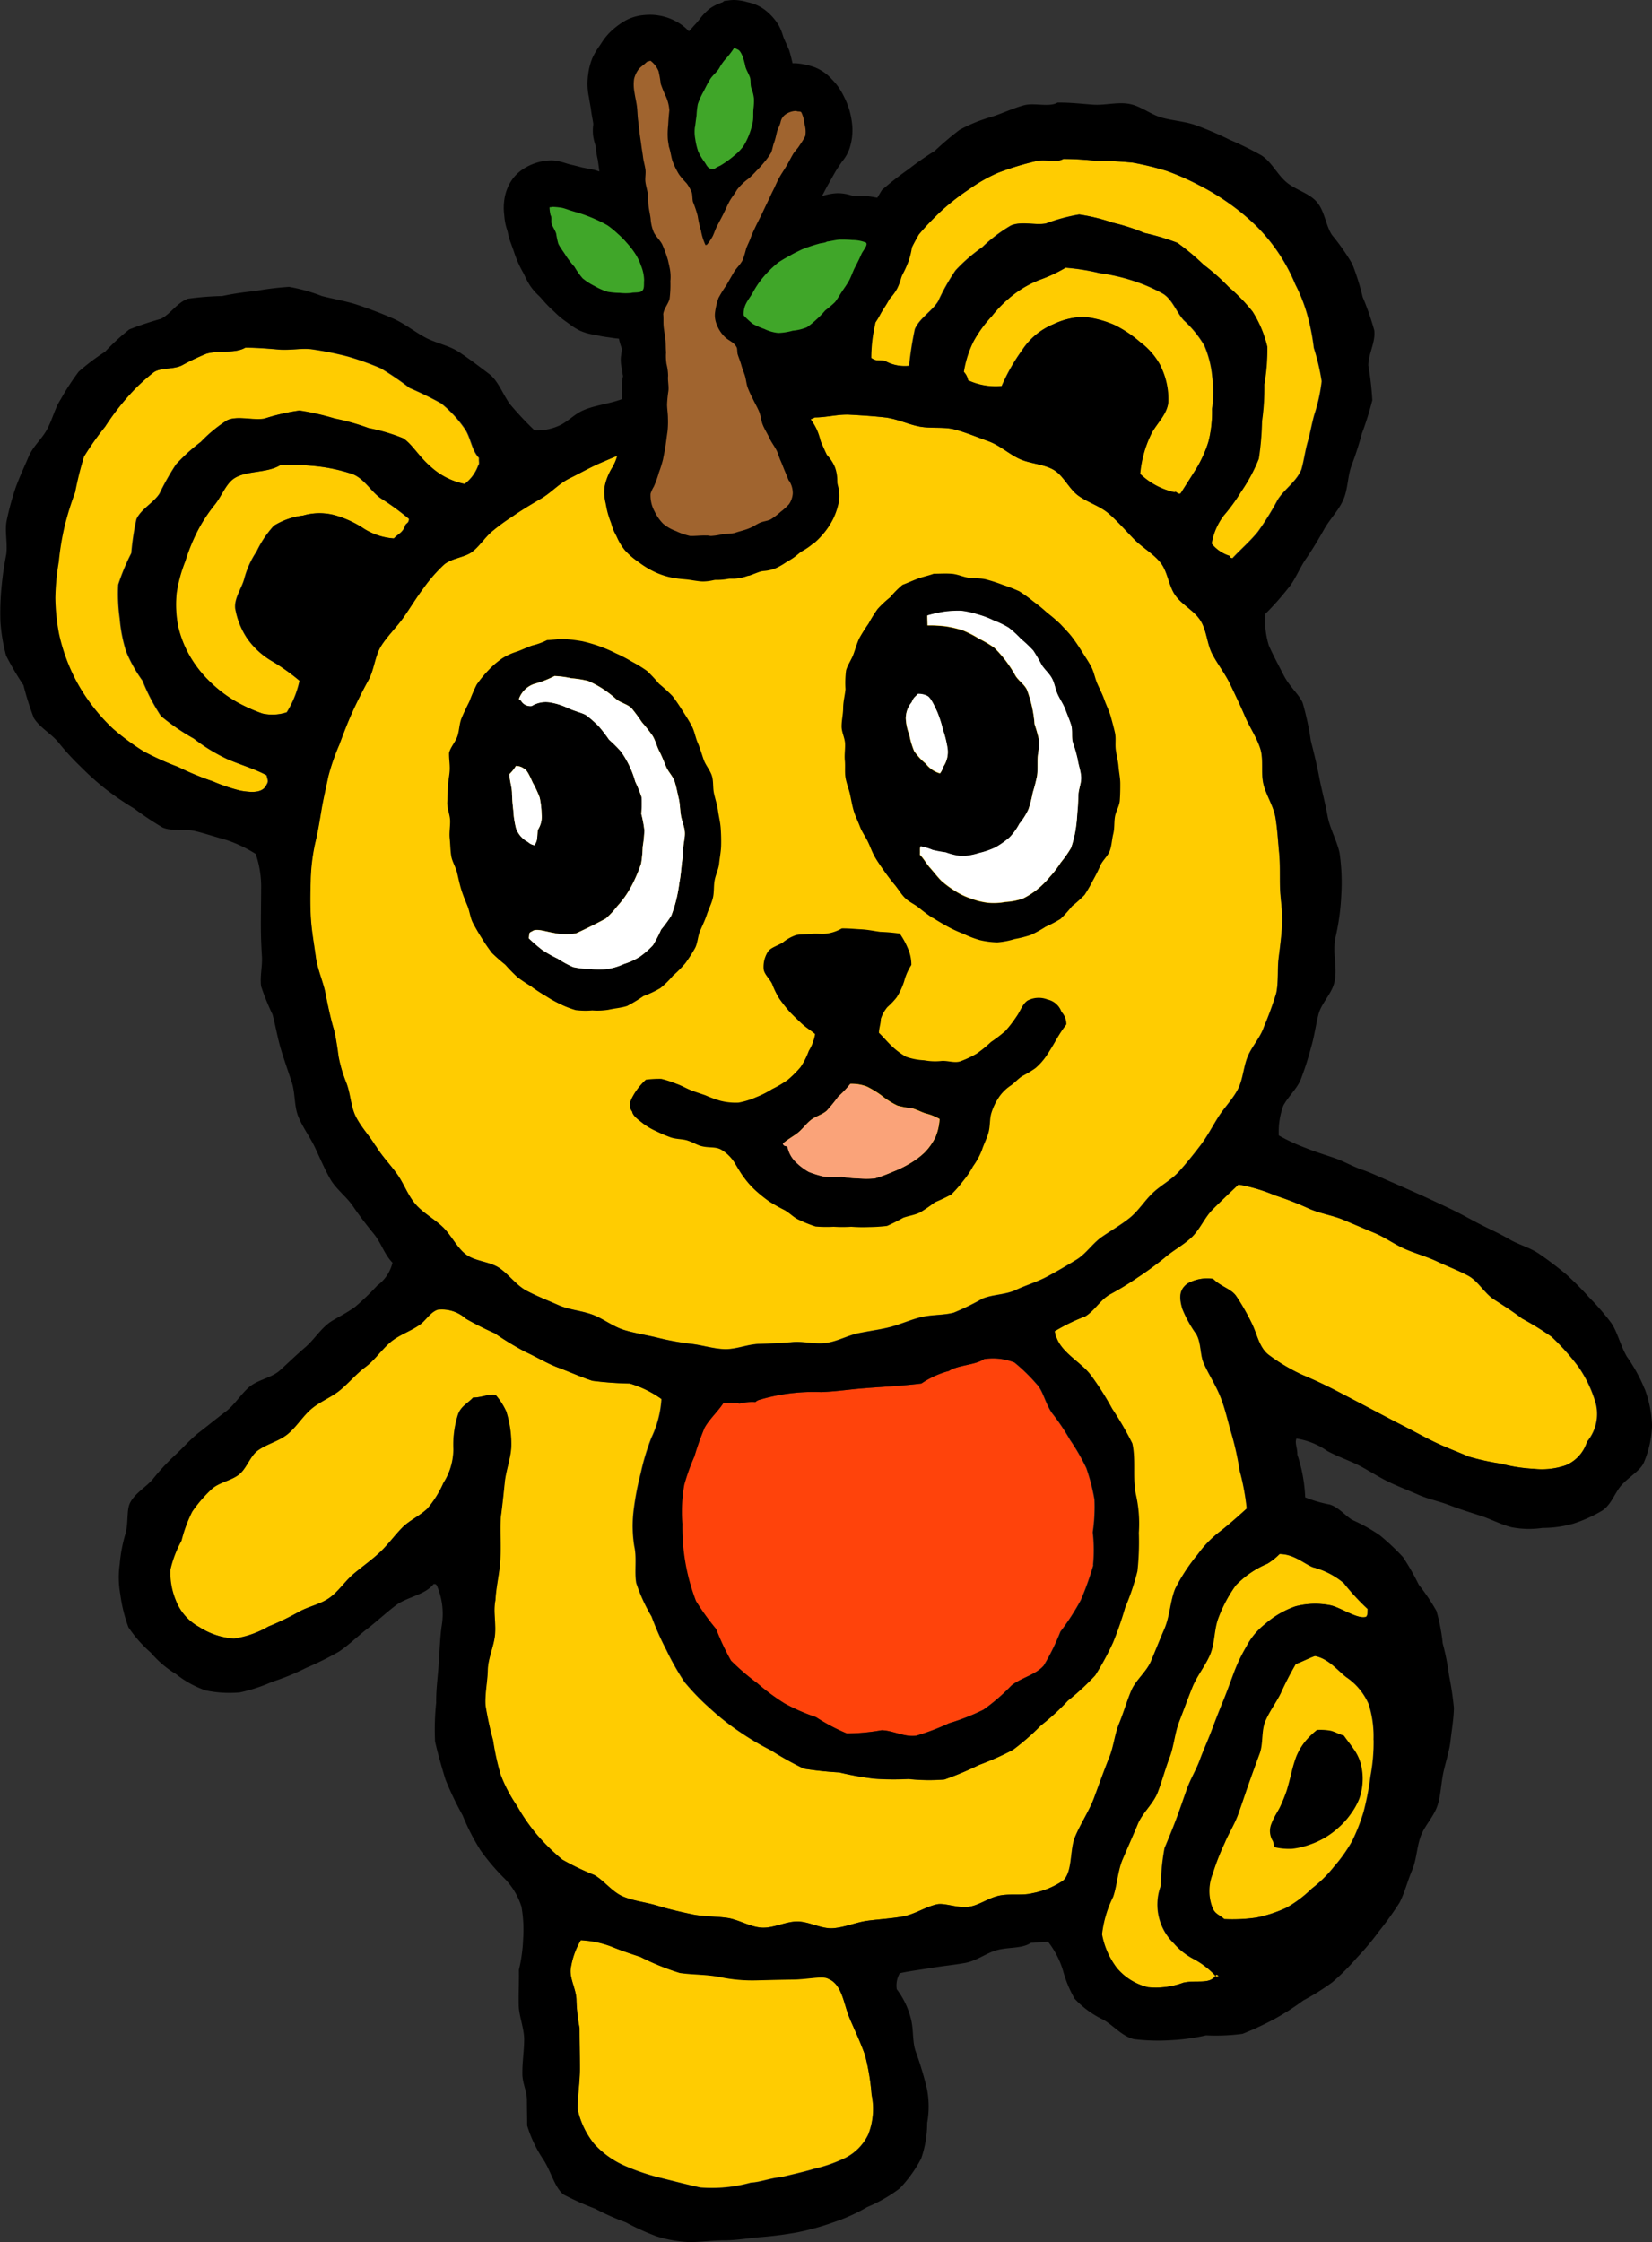 <svg id="グループ_986" data-name="グループ 986" xmlns="http://www.w3.org/2000/svg" xmlns:xlink="http://www.w3.org/1999/xlink" width="60.768" height="82.457" viewBox="0 0 60.768 82.457">
  <rect x="0" y="0" width="60.768" height="82.457" fill="#333333" stroke="none"/>
  <defs>
    <clipPath id="clip-path">
      <rect id="長方形_771" data-name="長方形 771" width="60.768" height="82.457" fill="none"/>
    </clipPath>
  </defs>
  <g id="グループ_985" data-name="グループ 985" clip-path="url(#clip-path)">
    <path id="パス_4243" data-name="パス 4243" d="M226.313,47.391a7.171,7.171,0,0,1,.279-1.22c.161-.379.563-.636.779-.991a10.08,10.08,0,0,1,.555-1.119,9.743,9.743,0,0,1,.863-.9,8.249,8.249,0,0,1,.98-.759,5.744,5.744,0,0,1,1.068-.61,10.422,10.422,0,0,1,1.407-.43c.336-.089.748.075,1-.082.445,0,.842.032,1.259.073a12.608,12.608,0,0,1,1.294.063,10.7,10.7,0,0,1,1.262.308,9.458,9.458,0,0,1,1.189.525,8.73,8.73,0,0,1,1.11.673,8.263,8.263,0,0,1,1,.833,6.538,6.538,0,0,1,1.427,2.139,5.927,5.927,0,0,1,.444,1.132,8.147,8.147,0,0,1,.236,1.2,8.079,8.079,0,0,1,.289,1.228,6.2,6.2,0,0,1-.271,1.229c-.094.33-.149.673-.243,1s-.138.686-.232,1.016c-.183.448-.644.738-.874,1.117a10.3,10.3,0,0,1-.724,1.167c-.288.355-.619.636-.94.978-.145-.028-.035-.036-.111-.09a1.367,1.367,0,0,1-.66-.45,2.335,2.335,0,0,1,.452-1.041,6.45,6.45,0,0,0,.63-.867,6.126,6.126,0,0,0,.651-1.213,10.515,10.515,0,0,0,.118-1.379,8.882,8.882,0,0,0,.087-1.354,7.447,7.447,0,0,0,.109-1.392,4.237,4.237,0,0,0-.542-1.288,6.585,6.585,0,0,0-.873-.9,7.737,7.737,0,0,0-.926-.822,8.384,8.384,0,0,0-.965-.805A8.722,8.722,0,0,0,236.232,44a7.348,7.348,0,0,0-1.175-.38,6.871,6.871,0,0,0-1.227-.3,6.642,6.642,0,0,0-1.22.331c-.4.078-.889-.093-1.287.074a5.589,5.589,0,0,0-1.056.8,6.156,6.156,0,0,0-.982.852,7.735,7.735,0,0,0-.638,1.134c-.224.366-.683.62-.857,1.023a12.773,12.773,0,0,0-.213,1.351,1.5,1.5,0,0,1-.9-.184c-.319-.033-.309.015-.5-.106a5.468,5.468,0,0,1,.137-1.214" transform="translate(-194.142 -35.435)" fill="#ffcc01" fill-rule="evenodd"/>
    <path id="パス_4244" data-name="パス 4244" d="M257.452,73.108a2.607,2.607,0,0,0-.748-.861,4.288,4.288,0,0,0-.954-.634,3.792,3.792,0,0,0-1.12-.293,2.751,2.751,0,0,0-1.112.271,2.5,2.5,0,0,0-1.141.946,6.971,6.971,0,0,0-.757,1.328,2.4,2.4,0,0,1-1.242-.213.6.6,0,0,0-.157-.308,3.906,3.906,0,0,1,.352-1.112,4.512,4.512,0,0,1,.674-.93,4.648,4.648,0,0,1,.806-.8,3.88,3.88,0,0,1,.989-.554,5.24,5.24,0,0,0,.926-.437,7.842,7.842,0,0,1,1.255.2,6.863,6.863,0,0,1,1.2.27,6.1,6.1,0,0,1,1.139.49c.35.219.493.691.766.98a3.918,3.918,0,0,1,.749.922,3.76,3.76,0,0,1,.292,1.152,4.184,4.184,0,0,1-.009,1.181,3.665,3.665,0,0,1-.578,2.192c-.192.31-.4.632-.581.918-.122.046-.152-.1-.225-.044a2.641,2.641,0,0,1-1.263-.675,4.169,4.169,0,0,1,.385-1.421c.183-.4.6-.738.65-1.213a2.75,2.75,0,0,0-.294-1.349" transform="translate(-214.782 -59.664)" fill="#ffcc01" fill-rule="evenodd"/>
    <path id="パス_4245" data-name="パス 4245" d="M22.014,106.366c-.149.28-.513.276-.951.2a6.469,6.469,0,0,1-1.026-.345,10.329,10.329,0,0,1-1.276-.529,10.534,10.534,0,0,1-1.272-.574,9.13,9.13,0,0,1-1.127-.833,6.889,6.889,0,0,1-.919-1.061,6.414,6.414,0,0,1-.656-1.161,6.848,6.848,0,0,1-.41-1.268,7.74,7.74,0,0,1-.135-1.323,8.879,8.879,0,0,1,.126-1.317,9.92,9.92,0,0,1,.213-1.3,10.748,10.748,0,0,1,.39-1.26,12.2,12.2,0,0,1,.327-1.313,10.475,10.475,0,0,1,.777-1.1,9.109,9.109,0,0,1,.807-1.069,6.918,6.918,0,0,1,.982-.932c.255-.178.7-.1,1.029-.25A8.666,8.666,0,0,1,19.8,90.5c.433-.133,1.065,0,1.432-.224.445,0,.831.034,1.236.069.443.038.882-.07,1.282,0a11.656,11.656,0,0,1,1.257.255,10.527,10.527,0,0,1,1.212.433,10.525,10.525,0,0,1,1.064.725,12.656,12.656,0,0,1,1.161.566,4.354,4.354,0,0,1,.853.913c.238.327.258.8.537,1.091-.008.179.031.2-.031.289a1.494,1.494,0,0,1-.5.674,2.616,2.616,0,0,1-1.295-.673c-.386-.332-.663-.814-.977-1.008a6.621,6.621,0,0,0-1.264-.374,8.321,8.321,0,0,0-1.251-.353,9.277,9.277,0,0,0-1.293-.294,7.682,7.682,0,0,0-1.294.3c-.45.067-.961-.112-1.351.051a5.16,5.16,0,0,0-.975.8,6.769,6.769,0,0,0-.912.827,9.08,9.08,0,0,0-.607,1.074c-.218.34-.675.563-.849.941a9.259,9.259,0,0,0-.188,1.249,7.974,7.974,0,0,0-.482,1.159,6.538,6.538,0,0,0,.055,1.248,5.509,5.509,0,0,0,.239,1.214,5.17,5.17,0,0,0,.6,1.069,7.1,7.1,0,0,0,.679,1.3,7.819,7.819,0,0,0,1.206.828,6.5,6.5,0,0,0,1.223.751c.513.223,1.012.36,1.455.6.039.193.085.209-.015.367" transform="translate(-12.223 -77.488)" fill="#ffcc01" fill-rule="evenodd"/>
    <path id="パス_4246" data-name="パス 4246" d="M47.854,126a2.853,2.853,0,0,0,.434,1.089,2.9,2.9,0,0,0,.95.859,7.8,7.8,0,0,1,.978.7,3.624,3.624,0,0,1-.469,1.159,1.677,1.677,0,0,1-.9.046,6.13,6.13,0,0,1-.9-.4,4.772,4.772,0,0,1-.986-.728,4.313,4.313,0,0,1-.766-.952,3.973,3.973,0,0,1-.452-1.135,4.2,4.2,0,0,1-.053-1.216,5.226,5.226,0,0,1,.317-1.164,7.023,7.023,0,0,1,.44-1.093,5.714,5.714,0,0,1,.64-.986c.262-.323.413-.782.734-.982.459-.287,1.217-.178,1.695-.486a9.746,9.746,0,0,1,1.344.051,6.228,6.228,0,0,1,1.313.291c.425.169.668.629,1.02.88a9.5,9.5,0,0,1,1.049.765c-.016.164-.074.136-.131.22-.1.3-.238.3-.428.5a2.383,2.383,0,0,1-1.1-.358,3.792,3.792,0,0,0-1.086-.5,2.164,2.164,0,0,0-1.157.015,2.615,2.615,0,0,0-1.068.373,3.829,3.829,0,0,0-.636.949,3.258,3.258,0,0,0-.452,1c-.1.368-.381.723-.332,1.109" transform="translate(-39.204 -103.614)" fill="#ffcc01" fill-rule="evenodd"/>
    <path id="パス_4247" data-name="パス 4247" d="M82.9,134.536c-.217-.364-.534-.69-.729-1.084s-.189-.856-.356-1.263a5.1,5.1,0,0,1-.274-.939c-.064-.309-.066-.646-.169-.984s-.208-.8-.313-1.342c-.083-.422-.292-.863-.357-1.346-.06-.452-.147-.918-.178-1.381s-.023-.95-.01-1.393a7.156,7.156,0,0,1,.162-1.384c.1-.412.168-.822.235-1.232s.169-.826.251-1.231a8.022,8.022,0,0,1,.41-1.181c.155-.42.308-.822.486-1.212s.381-.788.588-1.166.233-.884.465-1.251.565-.682.816-1.039.478-.736.742-1.086a5.674,5.674,0,0,1,.742-.852c.286-.25.765-.268,1.04-.476.252-.19.445-.489.69-.715a7.151,7.151,0,0,1,.78-.577c.341-.24.7-.454,1.07-.669s.658-.552,1.043-.741.748-.4,1.142-.57.782-.337,1.181-.485.85-.143,1.252-.276a10.387,10.387,0,0,1,1.223-.493c.423-.081.854-.159,1.285-.23s.9.1,1.325,0c.5-.117,1.218.044,1.619-.19.443,0,.868-.124,1.288-.1.442.025.879.053,1.3.1.44.052.847.257,1.261.335.435.082.9,0,1.307.111.426.114.835.288,1.233.43.414.149.751.468,1.136.647s.886.19,1.254.4.574.709.922.959.8.379,1.12.661.611.611.911.922.706.533.98.868.3.853.55,1.208.7.565.931.936.233.857.438,1.241.474.72.66,1.113.371.775.541,1.176c.162.382.421.75.558,1.175.128.4.014.879.117,1.308.1.412.368.795.44,1.226s.092.855.135,1.288.021.86.034,1.292.1.863.08,1.294-.078.863-.131,1.289,0,.886-.09,1.3a12.325,12.325,0,0,1-.45,1.228c-.133.4-.444.72-.6,1.1s-.171.837-.36,1.2-.5.673-.718,1.018-.412.722-.662,1.049-.511.654-.788.96-.662.5-.964.787-.521.653-.845.914-.683.463-1.024.7-.583.623-.939.84-.716.428-1.084.624-.772.313-1.15.49-.831.157-1.217.315a9.342,9.342,0,0,1-1.058.516c-.375.1-.781.071-1.17.159-.369.083-.731.247-1.124.358-.362.1-.777.15-1.212.239-.385.079-.769.3-1.193.36-.4.058-.831-.07-1.249-.031s-.817.051-1.23.066-.829.2-1.236.192-.83-.145-1.228-.193a9.7,9.7,0,0,1-1.214-.218c-.428-.108-.859-.169-1.263-.292-.422-.128-.776-.42-1.173-.566-.413-.152-.864-.178-1.251-.35s-.808-.334-1.182-.535-.647-.6-1-.836-.895-.239-1.231-.5-.535-.709-.847-1.006-.716-.51-1-.837-.426-.759-.681-1.114-.557-.657-.781-1.033" transform="translate(-69.095 -92.399)" fill="#ffcc01" fill-rule="evenodd"/>
    <path id="パス_4248" data-name="パス 4248" d="M192.2,360.355a10.6,10.6,0,0,1-.464,1.3,8.827,8.827,0,0,1-.748,1.155,8.422,8.422,0,0,1-.613,1.246c-.3.348-.833.448-1.188.734a7.228,7.228,0,0,1-1.03.891,8.055,8.055,0,0,1-1.27.5,8.681,8.681,0,0,1-1.2.456c-.432.069-.871-.194-1.279-.2a7.478,7.478,0,0,1-1.281.119,6.976,6.976,0,0,1-1.135-.6,7.27,7.27,0,0,1-1.149-.5,7.962,7.962,0,0,1-1.013-.749,8.881,8.881,0,0,1-.967-.83,8.743,8.743,0,0,1-.545-1.161,8.9,8.9,0,0,1-.743-1.03,7.529,7.529,0,0,1-.5-2.833,5.585,5.585,0,0,1,.069-1.443,7.557,7.557,0,0,1,.374-1.042,10.036,10.036,0,0,1,.375-1.055c.183-.325.486-.593.686-.9a2.059,2.059,0,0,1,.6.008l.011,0a1.886,1.886,0,0,1,.572-.052.369.369,0,0,1,.119-.074,6.991,6.991,0,0,1,2.3-.294c.533-.018,1.053-.1,1.582-.14.458-.038.917-.063,1.374-.1.241-.021.489-.045.732-.075a3.385,3.385,0,0,1,.986-.455l.014,0c.352-.232.99-.218,1.3-.442a2.144,2.144,0,0,1,1.127.125,6.438,6.438,0,0,1,.813.791c.245.245.319.717.574,1.074a8.139,8.139,0,0,1,.657.977,7.863,7.863,0,0,1,.6,1.038,7.166,7.166,0,0,1,.3,1.163,6.39,6.39,0,0,1-.063,1.2,5.648,5.648,0,0,1,.01,1.21" transform="translate(-151.987 -302.807)" fill="#ff430b" fill-rule="evenodd"/>
    <path id="パス_4249" data-name="パス 4249" d="M159.118,510.829a1.876,1.876,0,0,1-.834.886,5.355,5.355,0,0,1-1.179.416c-.41.122-.821.209-1.215.308-.378.024-.735.179-1.112.2a5.348,5.348,0,0,1-1.857.178c-.484-.107-.947-.227-1.386-.336a8.166,8.166,0,0,1-1.357-.447,3.317,3.317,0,0,1-1.164-.826,3.062,3.062,0,0,1-.607-1.281c0-.5.085-.991.085-1.487s-.013-1-.013-1.493a6.472,6.472,0,0,1-.116-1.066c-.014-.356-.242-.742-.213-1.086a2.867,2.867,0,0,1,.374-1.079,3.659,3.659,0,0,1,1.14.24c.353.145.7.26,1.05.374a9.169,9.169,0,0,0,1.45.589c.5.073,1.027.05,1.539.163a5.86,5.86,0,0,0,1.314.108c.427-.012.886-.022,1.3-.028.588-.008,1.109-.146,1.308-.027.51.2.567.913.778,1.426.136.332.374.819.573,1.368a8.194,8.194,0,0,1,.247,1.469,2.568,2.568,0,0,1-.108,1.43" transform="translate(-127.164 -432.375)" fill="#ffcc01" fill-rule="evenodd"/>
    <path id="パス_4250" data-name="パス 4250" d="M320.05,433.085a6.762,6.762,0,0,1-.115,1.326,10.1,10.1,0,0,1-.255,1.32,6.9,6.9,0,0,1-.424,1.079,5.6,5.6,0,0,1-.668.94,4.691,4.691,0,0,1-.813.8,4.5,4.5,0,0,1-.925.7,4.931,4.931,0,0,1-1.117.368,6.161,6.161,0,0,1-1.185.055c-.18-.171-.345-.171-.443-.445a1.7,1.7,0,0,1,.015-1.212,8.8,8.8,0,0,1,.443-1.138c.146-.354.366-.693.5-1.069s.253-.74.384-1.114.264-.739.4-1.106.058-.825.205-1.184.405-.695.574-1.04a11.368,11.368,0,0,1,.554-1.074c.212-.071.5-.224.708-.294.506.1.83.529,1.152.777a2.3,2.3,0,0,1,.828.994,3.914,3.914,0,0,1,.178,1.314" transform="translate(-269.527 -369.098)" fill="#ffcc01" fill-rule="evenodd"/>
    <path id="パス_4251" data-name="パス 4251" d="M293.878,404a2.891,2.891,0,0,1,1.123.581,8.335,8.335,0,0,0,.875.949c-.008.179.01.194-.053.286-.291.112-.921-.326-1.3-.417a2.837,2.837,0,0,0-1.309.036,3.379,3.379,0,0,0-1.11.648,2.515,2.515,0,0,0-.685.824,6.1,6.1,0,0,0-.467.979c-.123.33-.246.676-.389,1.024s-.287.718-.424,1.085-.3.715-.434,1.082-.342.7-.474,1.068-.254.736-.391,1.1-.285.725-.434,1.079a7.918,7.918,0,0,0-.135,1.38,1.988,1.988,0,0,0,.479,2.126,2.487,2.487,0,0,0,.727.574,3.022,3.022,0,0,1,.8.616.488.488,0,0,0,.029-.044c.024,0,.094.054.117.054-.024-.024-.1.038-.125.014l-.022-.023c-.227.326-.7.144-1.182.253a2.937,2.937,0,0,1-1.3.168,2.158,2.158,0,0,1-1.146-.706,2.928,2.928,0,0,1-.549-1.243,4.166,4.166,0,0,1,.41-1.379c.147-.429.168-.958.349-1.377.238-.552.452-1.036.555-1.289.171-.419.57-.746.732-1.166s.278-.863.438-1.283.191-.9.352-1.316.318-.849.485-1.266.473-.784.651-1.2.146-.912.3-1.332a5.118,5.118,0,0,1,.647-1.219,3.488,3.488,0,0,1,1.169-.8,2.388,2.388,0,0,0,.446-.356c.537,0,.913.367,1.243.493" transform="translate(-245.574 -346.359)" fill="#ffcc01" fill-rule="evenodd"/>
    <path id="パス_4252" data-name="パス 4252" d="M96.248,317.014a1.379,1.379,0,0,1-.783.861,2.684,2.684,0,0,1-1.183.129,5.694,5.694,0,0,1-1.19-.186,9,9,0,0,1-1.2-.263c-.41-.178-.834-.333-1.24-.529s-.8-.417-1.2-.621-.8-.417-1.193-.624-.8-.421-1.192-.625c-.413-.215-.84-.417-1.277-.6a6.739,6.739,0,0,1-1.207-.709c-.407-.278-.454-.776-.69-1.236a8.246,8.246,0,0,0-.552-.96c-.19-.271-.532-.325-.853-.633a1.465,1.465,0,0,0-.947.18c-.256.2-.321.443-.176.925a4.39,4.39,0,0,0,.507.92c.19.319.141.761.276,1.071.181.413.446.808.623,1.257.168.424.266.879.4,1.338a10.347,10.347,0,0,1,.3,1.355,8.712,8.712,0,0,1,.262,1.4c-.3.272-.631.567-.955.822a3.978,3.978,0,0,0-.839.854,6.792,6.792,0,0,0-.834,1.267c-.188.455-.193,1-.4,1.486-.168.386-.325.785-.494,1.185s-.562.691-.728,1.089-.283.813-.446,1.207-.2.851-.361,1.242c-.2.5-.378,1-.558,1.486s-.5.954-.7,1.437-.084,1.256-.43,1.6a2.969,2.969,0,0,1-1.139.472c-.349.094-.783.011-1.188.084s-.754.351-1.125.412c-.449.073-.917-.156-1.217-.083-.423.1-.807.365-1.234.443s-.865.1-1.294.156-.855.25-1.286.278-.88-.25-1.311-.249-.88.254-1.309.227-.848-.3-1.273-.36-.875-.043-1.293-.132-.854-.188-1.262-.314c-.423-.131-.875-.172-1.267-.338-.408-.173-.689-.578-1.058-.791a9.665,9.665,0,0,1-1.179-.567,7.768,7.768,0,0,1-.932-.915,6.828,6.828,0,0,1-.738-1.067,5.307,5.307,0,0,1-.6-1.143,9.425,9.425,0,0,1-.278-1.266,12.307,12.307,0,0,1-.278-1.277c-.028-.426.073-.87.083-1.3s.216-.85.263-1.273c.049-.439-.068-.889.019-1.3.024-.507.158-1.006.182-1.514s-.012-1.018.012-1.525c.037-.244.092-.736.149-1.3.043-.421.219-.873.239-1.294a3.955,3.955,0,0,0-.183-1.306,2.475,2.475,0,0,0-.394-.611c-.234-.048-.5.1-.825.1-.2.218-.45.318-.554.627a3.647,3.647,0,0,0-.167,1.271,2.326,2.326,0,0,1-.367,1.238,3.793,3.793,0,0,1-.594.949c-.281.265-.659.433-.911.686-.288.288-.53.633-.837.921s-.641.519-.96.788-.552.641-.89.883-.781.317-1.141.523a9.663,9.663,0,0,1-1.109.533,3.526,3.526,0,0,1-1.273.439,2.714,2.714,0,0,1-1.28-.431,1.882,1.882,0,0,1-.86-.982,2.654,2.654,0,0,1-.2-1.125,4.093,4.093,0,0,1,.409-1.068,3.127,3.127,0,0,1,1.114-1.9c.269-.24.689-.3.982-.517s.421-.682.7-.89c.336-.249.79-.346,1.114-.614s.548-.65.867-.923.738-.426,1.061-.694.595-.6.931-.849.583-.626.91-.907.769-.409,1.114-.667c.2-.151.37-.447.633-.533a1.329,1.329,0,0,1,1.042.335,11.543,11.543,0,0,0,1.062.535,10.608,10.608,0,0,0,1.133.687c.4.182.785.422,1.205.578s.833.345,1.249.481a12.631,12.631,0,0,0,1.375.1,3.938,3.938,0,0,1,1.173.575,3.871,3.871,0,0,1-.369,1.421,8.519,8.519,0,0,0-.392,1.3,10.388,10.388,0,0,0-.258,1.337,4.707,4.707,0,0,0,.019,1.353c.1.448,0,.921.072,1.352a6.219,6.219,0,0,0,.563,1.233,10.359,10.359,0,0,0,.546,1.233,9.518,9.518,0,0,0,.669,1.185,8.906,8.906,0,0,0,.949.977,9.114,9.114,0,0,0,1.065.841,9.994,9.994,0,0,0,1.167.691,11.386,11.386,0,0,0,1.2.67,12.682,12.682,0,0,0,1.3.138A11.2,11.2,0,0,0,70,329.4a9.643,9.643,0,0,0,1.285.013,6.945,6.945,0,0,0,1.32.019,11.99,11.99,0,0,0,1.266-.534,10.492,10.492,0,0,0,1.249-.556,8.969,8.969,0,0,0,1.03-.9,8.385,8.385,0,0,0,.988-.907,9.054,9.054,0,0,0,1.007-.933,10.4,10.4,0,0,0,.651-1.2,12.554,12.554,0,0,0,.447-1.287,8.948,8.948,0,0,0,.451-1.342,10.043,10.043,0,0,0,.052-1.414,4.848,4.848,0,0,0-.1-1.371c-.142-.614,0-1.3-.139-1.915a11.538,11.538,0,0,0-.74-1.274A10.626,10.626,0,0,0,78,314.574c-.336-.469-1.065-.822-1.272-1.394-.057-.073-.028-.111-.073-.235a6.839,6.839,0,0,1,1.122-.547c.34-.2.567-.62.918-.813a10.68,10.68,0,0,0,1.011-.617,12.041,12.041,0,0,0,1-.732c.316-.274.7-.468,1-.76s.467-.716.761-1.012.651-.63.951-.917a6.08,6.08,0,0,1,1.352.4,11.483,11.483,0,0,1,1.238.481c.425.189.886.253,1.268.414s.774.328,1.159.489.737.421,1.118.587.8.279,1.176.457.784.33,1.15.527.6.649.947.872.7.446,1.029.7a11.231,11.231,0,0,1,1.085.668,8.285,8.285,0,0,1,.994,1.111,4.545,4.545,0,0,1,.64,1.358,1.591,1.591,0,0,1-.33,1.4" transform="translate(-37.877 -263.987)" fill="#ffcc01" fill-rule="evenodd"/>
    <path id="パス_4253" data-name="パス 4253" d="M60.495,73.909a5.978,5.978,0,0,0-.657-1.192c-.25-.442-.351-.936-.586-1.252a8.938,8.938,0,0,0-.8-.922,11.067,11.067,0,0,0-.866-.867c-.311-.253-.64-.507-.979-.737s-.751-.33-1.1-.537-.72-.366-1.082-.554-.712-.387-1.078-.561-.735-.348-1.1-.512-.745-.331-1.113-.491c-.339-.147-.677-.311-1.034-.434s-.684-.318-1.038-.437-.713-.231-1.055-.37a7.013,7.013,0,0,1-.967-.451,2.794,2.794,0,0,1,.167-1.1c.188-.341.49-.61.633-.939a11.178,11.178,0,0,0,.383-1.188c.121-.4.172-.811.275-1.221s.471-.743.577-1.149c.149-.576-.085-1.1.059-1.722a8.555,8.555,0,0,0,.205-1.527,7.547,7.547,0,0,0-.065-1.553c-.109-.474-.36-.9-.442-1.357-.086-.476-.211-.933-.3-1.389-.088-.472-.2-.923-.315-1.376a10.341,10.341,0,0,0-.3-1.391c-.119-.289-.482-.593-.695-1.008-.181-.354-.387-.733-.545-1.091a2.957,2.957,0,0,1-.127-1.175,10.455,10.455,0,0,0,.83-.933c.265-.312.414-.733.664-1.094.236-.341.45-.7.663-1.079s.523-.678.7-1.072.159-.841.3-1.248a12.4,12.4,0,0,0,.389-1.2,11.747,11.747,0,0,0,.384-1.226,11.193,11.193,0,0,0-.147-1.28c0-.422.275-.867.218-1.292a10,10,0,0,0-.426-1.223,9.156,9.156,0,0,0-.382-1.216,7.965,7.965,0,0,0-.749-1.069c-.234-.361-.267-.886-.56-1.217s-.785-.439-1.121-.728-.534-.729-.9-.973a11.89,11.89,0,0,0-1.183-.583,12.307,12.307,0,0,0-1.2-.517c-.4-.153-.848-.176-1.276-.29s-.792-.438-1.229-.512-.884.061-1.325.029-.86-.082-1.3-.075c-.292.178-.85,0-1.216.094-.391.1-.8.3-1.209.43a5.663,5.663,0,0,0-1.178.479,11.482,11.482,0,0,0-.914.775,11.18,11.18,0,0,0-.98.684,11.349,11.349,0,0,0-.96.751,11.8,11.8,0,0,0-.583,1.071,11.463,11.463,0,0,0-.718.97c-.187.347-.307.737-.464,1.112a7.168,7.168,0,0,0-.316,1.037c-.087.35-.3.674-.384,1.021a6.484,6.484,0,0,1-.214,1.062c-.374.083-.762.1-1.142.154s-.736.3-1.116.344-.762.1-1.139.154-.77.04-1.142.116a10.807,10.807,0,0,0-1.168.1c-.422.14-.822.431-1.27.583s-.929.2-1.343.384c-.308.134-.544.4-.848.546a1.958,1.958,0,0,1-.934.186,12.046,12.046,0,0,1-.9-.959c-.273-.374-.432-.859-.767-1.113-.37-.28-.735-.559-1.109-.807s-.864-.328-1.265-.548-.75-.507-1.177-.693q-.606-.264-1.277-.489c-.414-.139-.864-.212-1.326-.329a6.276,6.276,0,0,0-1.207-.338,10.831,10.831,0,0,0-1.243.153,10.975,10.975,0,0,0-1.22.184,10.874,10.874,0,0,0-1.26.1c-.4.143-.652.579-1,.741a12.047,12.047,0,0,0-1.155.386,8.1,8.1,0,0,0-.891.821,8.129,8.129,0,0,0-.969.731,9.01,9.01,0,0,0-.661,1.016c-.215.326-.3.728-.5,1.1-.177.344-.518.624-.681,1.009-.151.356-.324.722-.469,1.115a10.2,10.2,0,0,0-.334,1.215c-.088.389.034.835-.02,1.264a11.941,11.941,0,0,0-.177,1.232A9.724,9.724,0,0,0,.016,45.7a6.539,6.539,0,0,0,.208,1.244,10.288,10.288,0,0,0,.639,1.087,10.843,10.843,0,0,0,.382,1.209c.222.357.636.572.9.892a9.533,9.533,0,0,0,.834.91,9.913,9.913,0,0,0,.924.825,10.6,10.6,0,0,0,1.03.7,11.645,11.645,0,0,0,1.049.7c.346.15.81.035,1.21.134.383.095.768.224,1.146.328a5,5,0,0,1,1.068.51,3.725,3.725,0,0,1,.2,1.316c0,.46-.011.941-.009,1.354,0,.36.015.726.038,1.093s-.079.751-.029,1.106a8.641,8.641,0,0,0,.418,1.032c.113.423.182.846.3,1.248.126.419.268.821.4,1.219.142.413.09.891.246,1.282s.433.76.614,1.142.354.792.563,1.161.591.642.832.995.494.686.768,1.019.387.756.691,1.065a1.466,1.466,0,0,1-.563.842,9.272,9.272,0,0,1-.811.781c-.369.268-.757.44-.959.591-.333.249-.561.627-.88.9s-.616.562-.927.844-.817.343-1.133.616-.539.662-.873.911-.636.5-.956.746-.583.557-.88.83a8.088,8.088,0,0,0-.816.876c-.252.311-.664.524-.853.89-.14.27-.054.736-.177,1.159a5.461,5.461,0,0,0-.206,1.1,3.481,3.481,0,0,0,.02,1.1,5.614,5.614,0,0,0,.3,1.221,4.764,4.764,0,0,0,.83.94,3.753,3.753,0,0,0,.923.783,3.635,3.635,0,0,0,1.09.6,4.279,4.279,0,0,0,1.259.072,6.039,6.039,0,0,0,1.193-.392,8.316,8.316,0,0,0,1.237-.507,11.248,11.248,0,0,0,1.212-.6c.379-.255.7-.578,1.057-.852s.688-.591,1.053-.862c.407-.3,1.066-.374,1.373-.773.164.016.029-.014.113.043a2.634,2.634,0,0,1,.183,1.5c-.054.363-.074.862-.11,1.408-.031.464-.1.95-.092,1.412a9.306,9.306,0,0,0-.041,1.432c.112.485.247.954.384,1.4a11.984,11.984,0,0,0,.629,1.312,8.275,8.275,0,0,0,.655,1.281,8.052,8.052,0,0,0,.834.99,2.589,2.589,0,0,1,.676,1.09,4.873,4.873,0,0,1,.063,1.163,5.952,5.952,0,0,1-.157,1.161c.008.425-.015.861-.007,1.286s.2.847.2,1.271-.074.851-.066,1.276c0,.319.168.637.168.956s.009.618.009.936a4.627,4.627,0,0,0,.6,1.257c.285.446.417,1.035.743,1.282a10.527,10.527,0,0,0,1.154.516,8.839,8.839,0,0,0,1.124.5,9.082,9.082,0,0,0,1.131.515,4.617,4.617,0,0,0,1.241.216c.42-.006.849-.065,1.241-.065.471,0,.928-.088,1.365-.12a13.4,13.4,0,0,0,1.354-.178,9.318,9.318,0,0,0,1.313-.366A6.586,6.586,0,0,0,31.9,104a5.438,5.438,0,0,0,1.2-.689,4.87,4.87,0,0,0,.785-1.095,3.988,3.988,0,0,0,.22-1.306,3.373,3.373,0,0,0-.013-1.283,12.643,12.643,0,0,0-.407-1.345c-.129-.353-.074-.807-.176-1.2a3,3,0,0,0-.522-1.093A.892.892,0,0,1,33.1,95.4c.385-.085.78-.131,1.193-.2s.819-.105,1.216-.179c.418-.078.777-.363,1.151-.467.447-.125.928-.047,1.264-.273.189,0,.439-.039.627-.039a3.207,3.207,0,0,1,.562,1.1,4.274,4.274,0,0,0,.42,1,3.48,3.48,0,0,0,1.031.758c.374.2.693.612,1.142.725a7.33,7.33,0,0,0,1.349.04,7.456,7.456,0,0,0,1.308-.179,7.383,7.383,0,0,0,1.344-.056,11.233,11.233,0,0,0,1.162-.54,9.213,9.213,0,0,0,1.069-.686,8.714,8.714,0,0,0,1.074-.673,8.487,8.487,0,0,0,.9-.9,9.581,9.581,0,0,0,.818-.978,12,12,0,0,0,.751-1.047c.191-.367.294-.8.465-1.2.162-.38.166-.834.315-1.244.141-.388.483-.72.618-1.135.117-.361.127-.784.212-1.195.079-.382.219-.773.265-1.18s.117-.8.125-1.207a11.664,11.664,0,0,0-.179-1.2,8.866,8.866,0,0,0-.233-1.175,6.848,6.848,0,0,0-.229-1.189,7.437,7.437,0,0,0-.652-.968,8.966,8.966,0,0,0-.581-1.017,8.838,8.838,0,0,0-.851-.8,6.126,6.126,0,0,0-1.016-.566c-.263-.162-.5-.467-.829-.566a4.613,4.613,0,0,1-.9-.264,5.7,5.7,0,0,0-.288-1.568c0-.27-.1-.42-.035-.593a2.691,2.691,0,0,1,1.135.456c.4.217.829.357,1.181.54s.693.41,1.059.588.74.318,1.111.482.77.239,1.148.386.756.261,1.142.387.741.321,1.134.421a3.371,3.371,0,0,0,1.141.026,4.108,4.108,0,0,0,1.141-.159,5.217,5.217,0,0,0,1.068-.484c.334-.228.462-.676.708-.94.3-.323.688-.53.814-.826a3.8,3.8,0,0,0,.3-1.358,4.226,4.226,0,0,0-.272-1.351M32.188,34.791a7.185,7.185,0,0,1,.279-1.22c.161-.379.563-.636.779-.991A10.1,10.1,0,0,1,33.8,31.46a9.765,9.765,0,0,1,.863-.9,8.248,8.248,0,0,1,.98-.759,5.741,5.741,0,0,1,1.068-.61,10.44,10.44,0,0,1,1.407-.43c.336-.089.748.075,1-.082.445,0,.842.032,1.259.073a12.567,12.567,0,0,1,1.294.063,10.719,10.719,0,0,1,1.262.308,9.471,9.471,0,0,1,1.189.525,8.718,8.718,0,0,1,1.11.673,8.267,8.267,0,0,1,1,.833A6.536,6.536,0,0,1,47.659,33.3a5.938,5.938,0,0,1,.444,1.132,8.122,8.122,0,0,1,.236,1.2,8.084,8.084,0,0,1,.289,1.229,6.2,6.2,0,0,1-.271,1.229c-.094.33-.149.673-.243,1s-.138.686-.232,1.016c-.183.448-.644.738-.874,1.117a10.323,10.323,0,0,1-.724,1.167c-.288.355-.619.636-.94.978-.146-.028-.035-.036-.111-.09a1.366,1.366,0,0,1-.66-.45,2.332,2.332,0,0,1,.452-1.041,6.455,6.455,0,0,0,.63-.867,6.126,6.126,0,0,0,.651-1.213,10.54,10.54,0,0,0,.118-1.379,8.881,8.881,0,0,0,.086-1.354,7.449,7.449,0,0,0,.109-1.392,4.236,4.236,0,0,0-.542-1.288,6.594,6.594,0,0,0-.873-.9,7.77,7.77,0,0,0-.926-.822,8.412,8.412,0,0,0-.965-.805,8.706,8.706,0,0,0-1.206-.362,7.359,7.359,0,0,0-1.175-.38,6.864,6.864,0,0,0-1.227-.3,6.634,6.634,0,0,0-1.22.331c-.4.078-.889-.093-1.287.074a5.588,5.588,0,0,0-1.056.8,6.14,6.14,0,0,0-.982.852,7.744,7.744,0,0,0-.638,1.134c-.224.366-.683.62-.857,1.023a12.731,12.731,0,0,0-.214,1.351,1.5,1.5,0,0,1-.9-.184c-.319-.033-.309.015-.5-.106a5.476,5.476,0,0,1,.137-1.214m10.5,1.488a2.611,2.611,0,0,0-.748-.861,4.293,4.293,0,0,0-.954-.634,3.791,3.791,0,0,0-1.12-.293,2.754,2.754,0,0,0-1.112.271,2.5,2.5,0,0,0-1.141.946,6.964,6.964,0,0,0-.757,1.328,2.4,2.4,0,0,1-1.242-.213.6.6,0,0,0-.157-.308,3.907,3.907,0,0,1,.352-1.112,4.511,4.511,0,0,1,.674-.93,4.644,4.644,0,0,1,.806-.8,3.874,3.874,0,0,1,.989-.554,5.251,5.251,0,0,0,.926-.437,7.843,7.843,0,0,1,1.255.2,6.864,6.864,0,0,1,1.2.27,6.082,6.082,0,0,1,1.139.49c.35.219.493.691.766.98a3.919,3.919,0,0,1,.749.922A3.76,3.76,0,0,1,44.6,36.69a4.184,4.184,0,0,1-.009,1.181,5.3,5.3,0,0,1-.134,1.208,5.28,5.28,0,0,1-.444.983c-.192.31-.4.632-.581.918-.122.046-.152-.1-.225-.044a2.642,2.642,0,0,1-1.263-.675,4.174,4.174,0,0,1,.385-1.421c.183-.4.6-.737.65-1.213a2.752,2.752,0,0,0-.294-1.349M9.808,51.713c-.149.28-.513.276-.951.2a6.454,6.454,0,0,1-1.026-.345,10.306,10.306,0,0,1-1.276-.529,10.511,10.511,0,0,1-1.272-.574,9.1,9.1,0,0,1-1.127-.833,6.874,6.874,0,0,1-.919-1.061,6.416,6.416,0,0,1-.656-1.162,6.849,6.849,0,0,1-.41-1.268,7.739,7.739,0,0,1-.135-1.323A8.88,8.88,0,0,1,2.162,43.5a9.912,9.912,0,0,1,.213-1.3,10.75,10.75,0,0,1,.39-1.26,12.2,12.2,0,0,1,.327-1.313,10.473,10.473,0,0,1,.777-1.1,9.111,9.111,0,0,1,.807-1.069,6.909,6.909,0,0,1,.982-.932c.255-.178.7-.1,1.029-.25a8.667,8.667,0,0,1,.911-.435c.433-.133,1.065,0,1.432-.224.445,0,.831.035,1.236.069.443.038.882-.07,1.282,0a11.658,11.658,0,0,1,1.257.255,10.525,10.525,0,0,1,1.212.433,10.478,10.478,0,0,1,1.064.725,12.657,12.657,0,0,1,1.161.566,4.358,4.358,0,0,1,.853.913c.238.327.258.8.537,1.091-.008.179.031.2-.031.289a1.493,1.493,0,0,1-.5.674,2.613,2.613,0,0,1-1.295-.673c-.386-.332-.663-.814-.977-1.008a6.611,6.611,0,0,0-1.264-.374,8.32,8.32,0,0,0-1.251-.353,9.278,9.278,0,0,0-1.293-.294,7.657,7.657,0,0,0-1.294.3c-.45.067-.961-.112-1.351.051a5.149,5.149,0,0,0-.975.8,6.767,6.767,0,0,0-.912.827,9.082,9.082,0,0,0-.607,1.074c-.218.34-.675.563-.849.941a9.262,9.262,0,0,0-.188,1.249,7.968,7.968,0,0,0-.482,1.159,6.536,6.536,0,0,0,.055,1.248A5.51,5.51,0,0,0,4.657,46.8a5.169,5.169,0,0,0,.6,1.069,7.1,7.1,0,0,0,.679,1.3,7.826,7.826,0,0,0,1.206.828,6.508,6.508,0,0,0,1.223.751c.513.223,1.012.36,1.455.6.039.193.085.209-.015.367m-1.141-6.49A2.852,2.852,0,0,0,9.1,46.312a2.893,2.893,0,0,0,.95.86,7.77,7.77,0,0,1,.977.7,3.624,3.624,0,0,1-.469,1.159,1.678,1.678,0,0,1-.9.046,6.138,6.138,0,0,1-.9-.4,4.765,4.765,0,0,1-.986-.728,4.306,4.306,0,0,1-.766-.952,3.968,3.968,0,0,1-.452-1.135A4.193,4.193,0,0,1,6.5,44.643a5.22,5.22,0,0,1,.317-1.163,7.035,7.035,0,0,1,.44-1.094A5.724,5.724,0,0,1,7.9,41.4c.262-.323.413-.782.734-.983.459-.287,1.217-.178,1.695-.486a9.748,9.748,0,0,1,1.344.051,6.242,6.242,0,0,1,1.313.291c.425.169.668.628,1.02.88a9.483,9.483,0,0,1,1.049.765c-.016.164-.074.136-.131.219-.1.3-.238.3-.428.5a2.383,2.383,0,0,1-1.1-.358,3.789,3.789,0,0,0-1.086-.5,2.164,2.164,0,0,0-1.157.015,2.619,2.619,0,0,0-1.068.373,3.826,3.826,0,0,0-.636.95,3.258,3.258,0,0,0-.452,1c-.1.368-.381.723-.332,1.109m5.151,19.749c-.217-.364-.534-.69-.729-1.084-.188-.379-.189-.856-.356-1.263a5.109,5.109,0,0,1-.275-.939,9.954,9.954,0,0,0-.169-.984c-.105-.345-.208-.8-.313-1.342-.083-.422-.292-.863-.357-1.346-.061-.452-.147-.918-.178-1.381s-.023-.951-.01-1.393a7.136,7.136,0,0,1,.162-1.384c.1-.411.167-.822.235-1.232s.169-.826.251-1.232a8.01,8.01,0,0,1,.41-1.181c.155-.42.308-.822.486-1.212s.381-.788.588-1.166.233-.884.465-1.251.565-.682.816-1.039.477-.736.742-1.086a5.658,5.658,0,0,1,.742-.852c.285-.25.765-.268,1.04-.476.252-.19.445-.489.69-.715a7.153,7.153,0,0,1,.78-.577c.341-.24.7-.454,1.069-.669s.658-.552,1.043-.741.748-.4,1.142-.57.782-.337,1.181-.485.85-.143,1.252-.276a10.4,10.4,0,0,1,1.223-.493c.423-.081.854-.159,1.285-.23s.9.1,1.325,0c.5-.117,1.218.044,1.619-.19.443,0,.868-.124,1.288-.1.442.025.879.053,1.3.1.44.052.847.257,1.261.335.435.082.9,0,1.307.111.426.114.835.288,1.233.43.414.149.751.468,1.136.647s.886.19,1.254.4.574.709.922.959.8.379,1.121.661.611.611.911.922.706.533.98.868.3.853.549,1.208.7.565.931.936.233.857.438,1.241.474.72.66,1.113.371.775.541,1.176c.162.382.421.75.558,1.175.128.4.014.879.117,1.308.1.412.368.794.44,1.226s.092.855.135,1.288.021.86.034,1.292.1.863.08,1.294-.078.863-.131,1.289,0,.886-.09,1.3A12.275,12.275,0,0,1,46.5,60.6c-.133.4-.444.72-.6,1.1s-.171.837-.36,1.2-.5.673-.718,1.018-.412.722-.662,1.049-.511.654-.788.96-.662.5-.964.787-.521.653-.845.914-.683.463-1.025.7-.583.623-.939.84-.716.428-1.084.624-.772.313-1.15.49-.831.157-1.217.315a9.343,9.343,0,0,1-1.058.516c-.375.1-.78.071-1.17.159-.369.083-.731.247-1.124.358-.362.1-.777.15-1.212.239-.385.079-.769.3-1.193.36-.4.058-.831-.07-1.249-.031s-.817.051-1.23.066-.829.2-1.236.192-.83-.145-1.228-.193a9.7,9.7,0,0,1-1.214-.218c-.428-.108-.859-.169-1.263-.292-.422-.128-.776-.42-1.173-.566-.413-.152-.864-.178-1.251-.35s-.808-.334-1.183-.535-.647-.6-1-.836-.895-.239-1.231-.5-.535-.709-.847-1.006-.716-.51-1-.837-.426-.759-.681-1.113-.557-.657-.781-1.033M40.228,80.382a10.6,10.6,0,0,1-.464,1.3,8.829,8.829,0,0,1-.748,1.155,8.436,8.436,0,0,1-.613,1.246c-.3.348-.833.448-1.188.734a7.223,7.223,0,0,1-1.03.891,8.039,8.039,0,0,1-1.27.5,8.683,8.683,0,0,1-1.2.456c-.432.069-.871-.194-1.279-.2a7.493,7.493,0,0,1-1.281.119,6.972,6.972,0,0,1-1.135-.6,7.266,7.266,0,0,1-1.149-.5,7.94,7.94,0,0,1-1.013-.749,8.85,8.85,0,0,1-.967-.83,8.754,8.754,0,0,1-.545-1.161,8.916,8.916,0,0,1-.743-1.03,7.525,7.525,0,0,1-.5-2.833,5.585,5.585,0,0,1,.069-1.443,7.573,7.573,0,0,1,.374-1.042,10.067,10.067,0,0,1,.375-1.055c.183-.325.486-.593.686-.9a2.059,2.059,0,0,1,.6.008l.011,0a1.888,1.888,0,0,1,.572-.052.367.367,0,0,1,.119-.074,6.992,6.992,0,0,1,2.3-.294c.533-.018,1.053-.1,1.582-.14.458-.038.917-.063,1.374-.1.241-.021.489-.045.732-.075a3.382,3.382,0,0,1,.986-.455l.014,0c.352-.232.99-.218,1.3-.442a2.144,2.144,0,0,1,1.127.125,6.447,6.447,0,0,1,.813.791c.245.245.319.717.574,1.074a8.143,8.143,0,0,1,.657.977,7.894,7.894,0,0,1,.6,1.038,7.164,7.164,0,0,1,.3,1.163,6.363,6.363,0,0,1-.063,1.2,5.638,5.638,0,0,1,.011,1.21m-8.257,20.907a1.877,1.877,0,0,1-.834.886,5.351,5.351,0,0,1-1.179.416c-.41.122-.821.209-1.215.308-.378.024-.735.179-1.112.2a5.345,5.345,0,0,1-1.857.178c-.484-.107-.947-.227-1.386-.336a8.167,8.167,0,0,1-1.357-.447,3.317,3.317,0,0,1-1.164-.826,3.059,3.059,0,0,1-.607-1.281c0-.5.085-.991.085-1.486s-.013-1-.013-1.493a6.473,6.473,0,0,1-.116-1.066c-.014-.356-.242-.742-.213-1.086a2.864,2.864,0,0,1,.374-1.079,3.657,3.657,0,0,1,1.14.24c.353.145.7.26,1.05.374a9.167,9.167,0,0,0,1.45.589c.5.073,1.027.05,1.539.163a5.875,5.875,0,0,0,1.314.108c.427-.011.886-.022,1.3-.028.588-.008,1.109-.146,1.308-.027.511.2.567.913.778,1.426.136.332.374.819.573,1.368a8.182,8.182,0,0,1,.247,1.469,2.567,2.567,0,0,1-.108,1.43M50.539,86.822a6.782,6.782,0,0,1-.115,1.326,10.088,10.088,0,0,1-.256,1.32,6.881,6.881,0,0,1-.424,1.079,5.6,5.6,0,0,1-.668.94,4.7,4.7,0,0,1-.813.8,4.508,4.508,0,0,1-.925.7,4.929,4.929,0,0,1-1.117.368,6.16,6.16,0,0,1-1.185.055c-.179-.171-.344-.171-.443-.445a1.7,1.7,0,0,1,.015-1.212,8.787,8.787,0,0,1,.443-1.138c.146-.354.366-.693.5-1.069s.253-.74.385-1.114.264-.739.4-1.106.058-.825.205-1.184.405-.695.574-1.04a11.329,11.329,0,0,1,.554-1.074c.212-.071.5-.224.708-.294.506.1.83.529,1.152.778a2.3,2.3,0,0,1,.828.994,3.911,3.911,0,0,1,.178,1.313m-2.218-6.344a2.893,2.893,0,0,1,1.123.582,8.348,8.348,0,0,0,.875.949c-.008.179.01.194-.052.285-.291.112-.921-.326-1.3-.417a2.834,2.834,0,0,0-1.309.036,3.38,3.38,0,0,0-1.11.648,2.513,2.513,0,0,0-.685.824,6.091,6.091,0,0,0-.467.979c-.123.33-.246.676-.389,1.025s-.287.718-.424,1.084-.3.715-.434,1.082-.342.7-.474,1.068-.254.736-.391,1.1-.285.725-.434,1.079a7.932,7.932,0,0,0-.135,1.38,1.989,1.989,0,0,0,.479,2.126,2.492,2.492,0,0,0,.727.574,3.02,3.02,0,0,1,.8.616.52.52,0,0,0,.029-.044c.024,0,.093.054.117.054-.024-.024-.1.037-.125.014l-.022-.024c-.227.326-.7.144-1.182.253a2.934,2.934,0,0,1-1.3.168,2.158,2.158,0,0,1-1.146-.706,2.928,2.928,0,0,1-.549-1.243,4.168,4.168,0,0,1,.41-1.379c.147-.429.168-.958.349-1.378.238-.552.451-1.036.555-1.289.171-.42.57-.746.732-1.166s.278-.863.438-1.283.191-.9.352-1.316.318-.849.485-1.266.473-.784.652-1.2.146-.912.3-1.332a5.127,5.127,0,0,1,.647-1.219,3.491,3.491,0,0,1,1.169-.8,2.385,2.385,0,0,0,.446-.356c.537,0,.912.367,1.242.493m10.066-4.616a1.379,1.379,0,0,1-.783.861,2.685,2.685,0,0,1-1.183.129,5.7,5.7,0,0,1-1.19-.186,9,9,0,0,1-1.2-.263c-.41-.178-.834-.333-1.24-.529s-.8-.417-1.2-.621-.8-.417-1.193-.624-.8-.421-1.192-.625c-.413-.215-.84-.417-1.277-.6a6.738,6.738,0,0,1-1.207-.709c-.407-.278-.454-.776-.69-1.236a8.243,8.243,0,0,0-.552-.96c-.19-.271-.532-.325-.853-.633a1.465,1.465,0,0,0-.947.18c-.256.2-.321.443-.176.925a4.388,4.388,0,0,0,.507.92c.19.319.141.761.276,1.071.181.413.446.808.623,1.257.168.424.266.879.4,1.338a10.347,10.347,0,0,1,.3,1.355,8.711,8.711,0,0,1,.262,1.4c-.3.272-.631.567-.955.822a3.979,3.979,0,0,0-.839.854,6.794,6.794,0,0,0-.834,1.267c-.188.455-.193,1-.4,1.486-.168.386-.325.785-.494,1.185s-.562.691-.728,1.089-.283.813-.446,1.207-.2.851-.361,1.242c-.2.5-.378,1-.558,1.486s-.5.954-.7,1.437-.084,1.256-.43,1.6a2.969,2.969,0,0,1-1.139.471c-.349.094-.783.011-1.188.084s-.754.351-1.125.412c-.449.073-.917-.156-1.217-.083-.423.1-.807.365-1.234.443s-.865.1-1.294.156-.855.25-1.286.278-.88-.25-1.311-.249-.88.254-1.309.227-.848-.3-1.273-.36-.875-.043-1.293-.132-.854-.188-1.262-.314c-.423-.131-.875-.172-1.267-.338-.408-.173-.689-.578-1.058-.791a9.661,9.661,0,0,1-1.179-.567,7.767,7.767,0,0,1-.932-.915,6.829,6.829,0,0,1-.738-1.067,5.307,5.307,0,0,1-.6-1.143,9.426,9.426,0,0,1-.278-1.266,12.306,12.306,0,0,1-.278-1.277c-.028-.425.073-.87.083-1.3s.216-.85.263-1.273c.049-.439-.068-.889.019-1.3.024-.507.158-1.006.182-1.514s-.012-1.018.012-1.525c.037-.244.092-.736.149-1.3.043-.421.219-.873.239-1.294a3.956,3.956,0,0,0-.183-1.306,2.475,2.475,0,0,0-.394-.611c-.234-.048-.5.1-.825.1-.2.218-.45.318-.554.627a3.647,3.647,0,0,0-.167,1.271,2.326,2.326,0,0,1-.367,1.238,3.794,3.794,0,0,1-.594.949c-.281.265-.659.433-.911.686-.288.288-.53.633-.837.921s-.641.519-.96.788-.552.641-.89.883-.781.317-1.141.523a9.664,9.664,0,0,1-1.109.533A3.527,3.527,0,0,1,8.61,83.1a2.715,2.715,0,0,1-1.28-.431,1.882,1.882,0,0,1-.86-.982,2.654,2.654,0,0,1-.2-1.125,4.093,4.093,0,0,1,.409-1.068,5.1,5.1,0,0,1,.395-1.069,5.122,5.122,0,0,1,.719-.831c.269-.24.689-.3.982-.517s.421-.682.7-.89c.336-.249.79-.346,1.114-.614s.548-.65.867-.923.738-.426,1.061-.694.595-.6.931-.849.583-.626.91-.907.769-.409,1.114-.667c.2-.151.37-.447.633-.533a1.329,1.329,0,0,1,1.042.335,11.55,11.55,0,0,0,1.062.535,10.608,10.608,0,0,0,1.133.687c.4.182.785.422,1.205.578s.833.345,1.249.481a12.631,12.631,0,0,0,1.375.1,3.937,3.937,0,0,1,1.173.575,3.871,3.871,0,0,1-.369,1.421,8.52,8.52,0,0,0-.392,1.3,10.388,10.388,0,0,0-.258,1.337,4.707,4.707,0,0,0,.019,1.353c.1.448,0,.921.072,1.352a6.219,6.219,0,0,0,.563,1.233,10.359,10.359,0,0,0,.546,1.233A9.519,9.519,0,0,0,25.2,84.7a8.908,8.908,0,0,0,.949.977,9.115,9.115,0,0,0,1.065.841,9.992,9.992,0,0,0,1.167.691,11.387,11.387,0,0,0,1.2.67,12.684,12.684,0,0,0,1.3.138,11.183,11.183,0,0,0,1.265.226,9.643,9.643,0,0,0,1.285.013,6.947,6.947,0,0,0,1.32.019,11.99,11.99,0,0,0,1.266-.534,10.486,10.486,0,0,0,1.249-.556,8.968,8.968,0,0,0,1.03-.9,8.385,8.385,0,0,0,.988-.907,9.054,9.054,0,0,0,1.007-.933,10.4,10.4,0,0,0,.651-1.2,12.555,12.555,0,0,0,.447-1.287,8.949,8.949,0,0,0,.451-1.342,10.041,10.041,0,0,0,.052-1.414,4.848,4.848,0,0,0-.1-1.371c-.142-.614,0-1.3-.139-1.915a11.535,11.535,0,0,0-.74-1.274,10.625,10.625,0,0,0-.772-1.218c-.336-.469-1.065-.822-1.272-1.394-.057-.073-.028-.111-.073-.235a6.839,6.839,0,0,1,1.122-.547c.34-.2.567-.62.918-.813a10.676,10.676,0,0,0,1.011-.617,12.032,12.032,0,0,0,1-.732c.316-.274.7-.468,1-.76s.467-.716.761-1.012.651-.63.951-.917a6.081,6.081,0,0,1,1.352.4,11.491,11.491,0,0,1,1.238.481c.425.189.886.253,1.268.414s.774.328,1.159.489.737.421,1.118.587.8.279,1.176.457.784.33,1.15.527.6.649.947.872.7.446,1.029.7a11.231,11.231,0,0,1,1.085.668,8.286,8.286,0,0,1,.994,1.111,4.546,4.546,0,0,1,.64,1.358,1.591,1.591,0,0,1-.33,1.4" transform="translate(0 -22.835)" fill-rule="evenodd"/>
    <path id="パス_4254" data-name="パス 4254" d="M221.958,161.549c.154.1.342.211.553.327a4.768,4.768,0,0,0,.581.266,3.647,3.647,0,0,0,.6.23,3.1,3.1,0,0,0,.642.083,2.9,2.9,0,0,0,.634-.121,4.567,4.567,0,0,0,.6-.152,4.432,4.432,0,0,0,.542-.3,4.621,4.621,0,0,0,.553-.291,4.867,4.867,0,0,0,.419-.464,5.033,5.033,0,0,0,.464-.418,5.494,5.494,0,0,0,.311-.541,5.674,5.674,0,0,0,.275-.554c.087-.186.273-.335.343-.533s.074-.412.125-.616.028-.413.061-.621.164-.4.179-.606.019-.416.018-.627-.049-.413-.065-.623-.072-.406-.1-.615.015-.424-.031-.629-.1-.4-.158-.607-.159-.4-.231-.605-.175-.4-.259-.592-.121-.422-.219-.612-.225-.373-.338-.554-.235-.366-.364-.537-.287-.326-.432-.483a5.986,5.986,0,0,0-.491-.42,5.591,5.591,0,0,0-.5-.41,5.5,5.5,0,0,0-.527-.381,5.794,5.794,0,0,0-.606-.236,5.94,5.94,0,0,0-.615-.2c-.2-.053-.427-.028-.645-.062s-.411-.132-.632-.147-.429,0-.65,0c-.189.071-.393.11-.582.18s-.376.157-.565.228a3.549,3.549,0,0,0-.454.456,4.021,4.021,0,0,0-.462.431,5.159,5.159,0,0,0-.334.538,6.191,6.191,0,0,0-.339.537c-.091.19-.144.4-.22.6s-.206.378-.267.581a3.631,3.631,0,0,0-.022.694c-.019.221-.084.446-.085.683s-.058.453-.058.689c0,.212.117.418.127.623s-.029.423-.008.626-.008.427.024.629.119.408.164.608.079.416.137.612.158.392.23.584.2.368.291.554.157.389.26.567.226.35.345.519.245.337.378.495.239.348.387.494.354.229.515.361.325.254.5.372m-.2-11.117a4.931,4.931,0,0,1,.624-.14,3.854,3.854,0,0,1,.625-.032,3.309,3.309,0,0,1,.609.135,3.184,3.184,0,0,1,.576.217,3.462,3.462,0,0,1,.557.268,4.03,4.03,0,0,1,.456.418,4.81,4.81,0,0,1,.449.425,6.016,6.016,0,0,1,.313.534c.111.17.28.311.377.493s.124.4.208.585.209.359.28.551.157.385.217.579.007.428.057.623a5.58,5.58,0,0,1,.181.631c.03.211.115.427.128.651s-.092.441-.1.66-.015.438-.039.653a6.127,6.127,0,0,1-.068.653,4.133,4.133,0,0,1-.163.64,4.041,4.041,0,0,1-.379.54,3.727,3.727,0,0,1-.392.514,3.362,3.362,0,0,1-.458.461,2.863,2.863,0,0,1-.551.352,2.5,2.5,0,0,1-.639.121,2.325,2.325,0,0,1-.642.029,2.739,2.739,0,0,1-.627-.157,2.51,2.51,0,0,1-.564-.269,3.633,3.633,0,0,1-.511-.376c-.151-.148-.277-.321-.418-.478s-.229-.335-.378-.486c.014-.184-.015-.192.025-.306a2.154,2.154,0,0,1,.443.134,4.59,4.59,0,0,0,.477.088,2.38,2.38,0,0,0,.611.142,2.537,2.537,0,0,0,.62-.117,3.042,3.042,0,0,0,.6-.207,3.243,3.243,0,0,0,.517-.365,2.194,2.194,0,0,0,.367-.508,2.462,2.462,0,0,0,.335-.534,4.608,4.608,0,0,0,.158-.615,5.776,5.776,0,0,0,.158-.617c.027-.208.013-.422.021-.637s.072-.428.059-.639a5.644,5.644,0,0,0-.172-.62,4.644,4.644,0,0,0-.092-.629,5.045,5.045,0,0,0-.186-.631c-.094-.2-.3-.33-.419-.512a4.507,4.507,0,0,0-.353-.546,4.338,4.338,0,0,0-.434-.495,4.181,4.181,0,0,0-.567-.335,3.992,3.992,0,0,0-.583-.3,4.174,4.174,0,0,0-.637-.15,4.748,4.748,0,0,0-.667-.034c0-.094-.008-.269-.008-.364m-.579,3.2c.073-.192.119-.186.23-.314a.691.691,0,0,1,.335.068c.124.048.251.315.381.6a4.6,4.6,0,0,1,.211.659,4,4,0,0,1,.166.675.97.97,0,0,1-.152.668.785.785,0,0,1-.125.25,1.012,1.012,0,0,1-.522-.357,2.347,2.347,0,0,1-.426-.458,2.837,2.837,0,0,1-.179-.6,1.917,1.917,0,0,1-.132-.608.936.936,0,0,1,.213-.588" transform="translate(-187.649 -127.799)" fill-rule="evenodd"/>
    <path id="パス_4255" data-name="パス 4255" d="M119.289,178.72c.146.1.313.216.507.327a4.546,4.546,0,0,0,.527.294,3.456,3.456,0,0,0,.568.22,2.934,2.934,0,0,0,.608.011,2.544,2.544,0,0,0,.6-.025c.226-.052.466-.067.684-.138a5.56,5.56,0,0,0,.6-.364,3.751,3.751,0,0,0,.623-.293,3.4,3.4,0,0,0,.46-.453,4.379,4.379,0,0,0,.459-.463,5.868,5.868,0,0,0,.354-.55c.1-.185.1-.427.185-.63s.179-.387.249-.6.169-.4.222-.61.027-.432.065-.648.145-.414.167-.63.067-.431.073-.648,0-.436-.015-.652-.071-.43-.1-.644-.1-.42-.147-.631-.013-.446-.078-.651-.228-.384-.3-.588-.13-.418-.217-.617-.121-.43-.221-.622-.225-.381-.341-.564-.24-.372-.373-.543a6.069,6.069,0,0,0-.488-.445,5.369,5.369,0,0,0-.449-.478,5.12,5.12,0,0,0-.559-.342,4.946,4.946,0,0,0-.577-.3,5.091,5.091,0,0,0-.6-.26,5.607,5.607,0,0,0-.631-.185,6.494,6.494,0,0,0-.653-.084c-.21-.016-.426.036-.652.039a2.471,2.471,0,0,1-.552.2c-.186.066-.367.154-.552.222a2.211,2.211,0,0,0-.542.246,3.161,3.161,0,0,0-.514.442,4.369,4.369,0,0,0-.431.527,6.328,6.328,0,0,0-.269.624c-.1.2-.2.4-.286.609s-.082.445-.151.658-.252.4-.309.617c-.008.2.032.418.024.622s-.058.407-.066.612-.018.41-.025.615c0,.22.1.436.105.647s-.037.44-.015.651.022.44.056.648.168.412.216.618.093.424.156.627.149.407.228.6.1.431.2.621.213.383.327.563a6.511,6.511,0,0,0,.369.537,6.257,6.257,0,0,0,.49.432,6.163,6.163,0,0,0,.452.462,6.252,6.252,0,0,0,.538.357m-.484-10.6a.907.907,0,0,1,.572-.551,3.722,3.722,0,0,0,.738-.287,3.519,3.519,0,0,1,.619.084,3.63,3.63,0,0,1,.619.1,3.836,3.836,0,0,1,.553.3,4.225,4.225,0,0,1,.491.381c.164.126.4.172.55.321a5.72,5.72,0,0,1,.375.509,6.2,6.2,0,0,1,.39.492c.111.174.156.389.253.576s.169.376.25.57.252.351.316.551.1.409.149.612.047.417.08.623.128.408.144.615-.056.422-.057.63-.042.414-.062.62-.04.413-.08.616a5.884,5.884,0,0,1-.111.615,5.39,5.39,0,0,1-.187.6,4.818,4.818,0,0,1-.374.509,4.719,4.719,0,0,1-.3.575,3.133,3.133,0,0,1-.488.426,2.472,2.472,0,0,1-.581.265,2.266,2.266,0,0,1-.6.182,2.426,2.426,0,0,1-.629,0,2.96,2.96,0,0,1-.64-.07,3.844,3.844,0,0,1-.566-.309,4.479,4.479,0,0,1-.562-.316,5.683,5.683,0,0,1-.5-.431c.032-.252-.007-.182.172-.286.16-.067.443.039.767.093a2.053,2.053,0,0,0,.8.011,19.022,19.022,0,0,0,1.089-.542,3.08,3.08,0,0,0,.415-.444,3.529,3.529,0,0,0,.372-.479,4.259,4.259,0,0,0,.29-.536,5.209,5.209,0,0,0,.226-.569,4.547,4.547,0,0,0,.058-.615,4.609,4.609,0,0,0,.062-.607,4.534,4.534,0,0,0-.113-.6,5.379,5.379,0,0,0,.009-.621,5.23,5.23,0,0,0-.233-.57,3.5,3.5,0,0,0-.526-1.106,5.319,5.319,0,0,0-.438-.435,5.469,5.469,0,0,0-.373-.486,4.236,4.236,0,0,0-.462-.409c-.121-.082-.4-.143-.667-.262a2.486,2.486,0,0,0-.666-.213.981.981,0,0,0-.673.131.392.392,0,0,1-.4-.2c-.024-.024-.042-.02-.066-.044.024,0-.025-.015,0-.015m-.355,2.765a1.5,1.5,0,0,0,.238-.3.509.509,0,0,1,.3.1c.1.039.2.249.315.509a3.842,3.842,0,0,1,.259.557,3.268,3.268,0,0,1,.07.61.882.882,0,0,1-.14.576c-.033.319,0,.37-.121.563a.464.464,0,0,1-.244-.121.906.906,0,0,1-.435-.5,3.364,3.364,0,0,1-.1-.661,5.99,5.99,0,0,1-.049-.659c-.011-.234-.1-.472-.091-.675" transform="translate(-99.714 -142.414)" fill-rule="evenodd"/>
    <path id="パス_4256" data-name="パス 4256" d="M163.608,247.87c.061.172.24.284.4.414a2.45,2.45,0,0,0,.494.288,5.122,5.122,0,0,0,.529.225c.185.062.39.055.568.1.2.056.374.168.537.214.293.083.549.008.772.15a1.491,1.491,0,0,1,.468.468c.12.2.236.4.355.555a3.188,3.188,0,0,0,.422.47,5.286,5.286,0,0,0,.5.4,6.244,6.244,0,0,0,.554.312c.2.11.35.283.534.36a4.7,4.7,0,0,0,.615.246,4.892,4.892,0,0,0,.665.009,4.969,4.969,0,0,0,.648,0,5.524,5.524,0,0,0,.652.012,6.248,6.248,0,0,0,.662-.042,6.423,6.423,0,0,0,.595-.3c.208-.075.432-.1.626-.2a6.077,6.077,0,0,0,.542-.371,6.5,6.5,0,0,0,.6-.284,4.449,4.449,0,0,0,.438-.5,3.137,3.137,0,0,0,.364-.538,2.61,2.61,0,0,0,.33-.608c.068-.214.187-.43.244-.658s.035-.484.1-.694a2.219,2.219,0,0,1,.306-.622,1.616,1.616,0,0,1,.4-.384c.15-.1.28-.259.438-.356a4.02,4.02,0,0,0,.474-.286,2.287,2.287,0,0,0,.431-.492c.121-.182.233-.372.344-.566a4.733,4.733,0,0,1,.365-.551.677.677,0,0,0-.179-.464.706.706,0,0,0-.512-.453.889.889,0,0,0-.734.037c-.193.127-.271.4-.413.593a4.538,4.538,0,0,1-.407.528,5.372,5.372,0,0,1-.53.405,4.446,4.446,0,0,1-.52.424,3.6,3.6,0,0,1-.612.288c-.211.068-.455-.031-.678-.016a2.187,2.187,0,0,1-.645-.024,2.369,2.369,0,0,1-.662-.127,2.63,2.63,0,0,1-.535-.4c-.16-.15-.309-.334-.467-.482,0-.165.07-.345.07-.51a1.276,1.276,0,0,1,.241-.437,2.661,2.661,0,0,0,.343-.361,2.542,2.542,0,0,0,.274-.589,2.081,2.081,0,0,1,.264-.6,1.479,1.479,0,0,0-.128-.609,2.781,2.781,0,0,0-.3-.545,6.8,6.8,0,0,0-.72-.063c-.223-.03-.454-.081-.7-.093-.228-.011-.464-.037-.711-.033a1.534,1.534,0,0,1-.534.187c-.177.031-.377-.006-.57.014s-.392.01-.571.042a1.562,1.562,0,0,0-.5.279c-.209.124-.441.185-.54.33a1.043,1.043,0,0,0-.161.632c.013.192.209.353.309.549a3.122,3.122,0,0,0,.269.551,6.135,6.135,0,0,0,.383.486c.149.155.3.3.442.432.178.164.372.275.49.384a1.69,1.69,0,0,1-.231.616,2.721,2.721,0,0,1-.3.593,3.772,3.772,0,0,1-.473.472,3.964,3.964,0,0,1-.573.339,3.448,3.448,0,0,1-.591.3,2.881,2.881,0,0,1-.644.2,2.268,2.268,0,0,1-.675-.069,4.527,4.527,0,0,1-.546-.2c-.187-.066-.37-.121-.545-.192s-.343-.172-.528-.234a3.827,3.827,0,0,0-.553-.18,3.961,3.961,0,0,0-.564.031,2.452,2.452,0,0,0-.433.524c-.114.2-.255.43-.062.667m8.01-1.039a1.561,1.561,0,0,1,.617.1,3.613,3.613,0,0,1,.565.349,2.839,2.839,0,0,0,.561.352,3.538,3.538,0,0,0,.537.1c.182.045.345.145.516.192a1.942,1.942,0,0,1,.494.2,2,2,0,0,1-.151.664,2.2,2.2,0,0,1-.4.566,2.954,2.954,0,0,1-.557.412,4.137,4.137,0,0,1-.621.3,5.578,5.578,0,0,1-.648.239,3.358,3.358,0,0,1-.62,0,3.886,3.886,0,0,1-.6-.06,4.41,4.41,0,0,1-.618,0,3.709,3.709,0,0,1-.595-.18,2.289,2.289,0,0,1-.494-.38,1.081,1.081,0,0,1-.283-.528c-.057-.073-.128-.006-.173-.13.163-.151.383-.263.554-.4s.3-.328.476-.467.417-.194.582-.341a6.428,6.428,0,0,0,.424-.519,3.91,3.91,0,0,0,.439-.463" transform="translate(-140.354 -206.967)" fill-rule="evenodd"/>
    <path id="パス_4257" data-name="パス 4257" d="M331.576,449.143a2.8,2.8,0,0,0-.453.443,2.276,2.276,0,0,0-.319.552,4.985,4.985,0,0,0-.179.614c-.05.193-.1.4-.167.618a5.81,5.81,0,0,1-.239.593c-.064.145-.225.369-.316.613a.7.7,0,0,0,.046.662c.024.071.038.153.061.223a2.351,2.351,0,0,0,.648.058,2.76,2.76,0,0,0,.631-.148,3.048,3.048,0,0,0,.586-.268,3.1,3.1,0,0,0,.514-.386,2.848,2.848,0,0,0,.425-.479,2.482,2.482,0,0,0,.313-.56,2.171,2.171,0,0,0,.122-.63,2.109,2.109,0,0,0-.063-.636,1.653,1.653,0,0,0-.262-.557c-.119-.174-.247-.331-.365-.5-.186-.052-.313-.134-.477-.177a2,2,0,0,0-.505-.031" transform="translate(-283.126 -385.529)" fill-rule="evenodd"/>
    <path id="パス_4258" data-name="パス 4258" d="M236.056,158.741a4.928,4.928,0,0,1,.624-.14,3.856,3.856,0,0,1,.625-.032,3.311,3.311,0,0,1,.609.135,3.186,3.186,0,0,1,.576.217,3.462,3.462,0,0,1,.557.268,4.027,4.027,0,0,1,.456.418,4.811,4.811,0,0,1,.449.425,6.014,6.014,0,0,1,.313.534c.111.17.28.311.377.493s.124.4.208.585.209.359.28.551.157.385.217.579.007.428.057.623a5.589,5.589,0,0,1,.181.631c.03.211.115.427.128.651s-.092.441-.1.66-.015.438-.039.653a6.126,6.126,0,0,1-.068.653,4.129,4.129,0,0,1-.163.64,4.038,4.038,0,0,1-.379.54,3.724,3.724,0,0,1-.392.514,3.364,3.364,0,0,1-.458.461,2.862,2.862,0,0,1-.551.352,2.5,2.5,0,0,1-.639.121,2.325,2.325,0,0,1-.642.029,2.738,2.738,0,0,1-.627-.157,2.509,2.509,0,0,1-.564-.269,3.631,3.631,0,0,1-.511-.376c-.151-.148-.277-.321-.418-.478s-.229-.335-.378-.486c.014-.184-.015-.192.025-.306a2.153,2.153,0,0,1,.443.134,4.58,4.58,0,0,0,.477.088,2.378,2.378,0,0,0,.611.142,2.537,2.537,0,0,0,.619-.117,3.043,3.043,0,0,0,.6-.207,3.243,3.243,0,0,0,.517-.365,2.194,2.194,0,0,0,.367-.508,2.46,2.46,0,0,0,.335-.534,4.61,4.61,0,0,0,.158-.615,5.782,5.782,0,0,0,.158-.617c.027-.208.013-.422.021-.637s.072-.428.059-.639a5.653,5.653,0,0,0-.173-.62,4.645,4.645,0,0,0-.091-.629,5.054,5.054,0,0,0-.186-.631c-.094-.2-.3-.33-.419-.512a4.508,4.508,0,0,0-.353-.546,4.336,4.336,0,0,0-.434-.495,4.172,4.172,0,0,0-.567-.335,3.99,3.99,0,0,0-.583-.3,4.177,4.177,0,0,0-.637-.15,4.746,4.746,0,0,0-.667-.034c0-.094-.008-.269-.008-.364m-.579,3.2c.073-.192.119-.186.23-.314a.691.691,0,0,1,.335.068c.124.048.251.315.381.6a4.591,4.591,0,0,1,.211.659,4,4,0,0,1,.166.675.97.97,0,0,1-.152.668.785.785,0,0,1-.125.25,1.012,1.012,0,0,1-.522-.357,2.347,2.347,0,0,1-.426-.458,2.837,2.837,0,0,1-.179-.6,1.918,1.918,0,0,1-.132-.608.936.936,0,0,1,.213-.588" transform="translate(-201.943 -136.109)" fill="#fff" fill-rule="evenodd"/>
    <path id="パス_4259" data-name="パス 4259" d="M132.642,176.382a.907.907,0,0,1,.572-.551,3.72,3.72,0,0,0,.738-.287,3.518,3.518,0,0,1,.619.084,3.63,3.63,0,0,1,.619.1,3.832,3.832,0,0,1,.553.3,4.221,4.221,0,0,1,.491.381c.164.126.4.172.55.321a5.719,5.719,0,0,1,.375.509,6.191,6.191,0,0,1,.39.492c.111.174.156.389.253.576s.169.376.25.57.252.351.316.551.1.409.149.612.047.417.08.623.128.408.144.615-.056.422-.057.63-.042.414-.062.62-.04.413-.08.616a5.89,5.89,0,0,1-.111.615,5.386,5.386,0,0,1-.187.6,4.814,4.814,0,0,1-.374.509,4.723,4.723,0,0,1-.3.575,3.132,3.132,0,0,1-.488.426,2.47,2.47,0,0,1-.581.265,2.266,2.266,0,0,1-.6.182,2.426,2.426,0,0,1-.629,0,2.96,2.96,0,0,1-.64-.07,3.842,3.842,0,0,1-.566-.309,4.474,4.474,0,0,1-.562-.316,5.686,5.686,0,0,1-.5-.431c.032-.252-.007-.182.172-.286.16-.067.443.039.767.093a2.053,2.053,0,0,0,.8.011,19,19,0,0,0,1.089-.542,3.078,3.078,0,0,0,.415-.444,3.527,3.527,0,0,0,.372-.479,4.26,4.26,0,0,0,.29-.536,5.219,5.219,0,0,0,.226-.569,4.552,4.552,0,0,0,.058-.615,4.614,4.614,0,0,0,.062-.607,4.541,4.541,0,0,0-.113-.6,5.379,5.379,0,0,0,.009-.621,5.242,5.242,0,0,0-.233-.57,3.5,3.5,0,0,0-.526-1.106,5.319,5.319,0,0,0-.438-.435,5.47,5.47,0,0,0-.373-.486,4.236,4.236,0,0,0-.462-.409c-.121-.082-.4-.143-.667-.262a2.487,2.487,0,0,0-.666-.213.981.981,0,0,0-.673.131.392.392,0,0,1-.4-.2c-.024-.024-.042-.02-.066-.044.024,0-.025-.015,0-.015m-.355,2.765a1.5,1.5,0,0,0,.238-.3.509.509,0,0,1,.3.1c.1.039.2.249.315.509a3.842,3.842,0,0,1,.259.557,3.272,3.272,0,0,1,.07.61.882.882,0,0,1-.14.576c-.033.319,0,.37-.121.563a.464.464,0,0,1-.244-.121.906.906,0,0,1-.435-.5,3.364,3.364,0,0,1-.1-.661,5.985,5.985,0,0,1-.049-.659c-.011-.234-.1-.472-.091-.675" transform="translate(-113.551 -150.681)" fill="#fff" fill-rule="evenodd"/>
    <path id="パス_4260" data-name="パス 4260" d="M205.744,281.463a1.561,1.561,0,0,1,.617.1,3.613,3.613,0,0,1,.565.349,2.84,2.84,0,0,0,.561.352,3.53,3.53,0,0,0,.537.1c.182.045.345.145.516.192a1.943,1.943,0,0,1,.494.2,2,2,0,0,1-.151.664,2.2,2.2,0,0,1-.4.566,2.954,2.954,0,0,1-.557.412,4.134,4.134,0,0,1-.621.3,5.573,5.573,0,0,1-.648.239,3.354,3.354,0,0,1-.62,0,3.882,3.882,0,0,1-.6-.06,4.4,4.4,0,0,1-.618,0,3.708,3.708,0,0,1-.595-.18,2.289,2.289,0,0,1-.494-.38,1.081,1.081,0,0,1-.283-.528c-.057-.073-.128-.006-.173-.13.163-.151.383-.263.554-.4s.3-.328.476-.467.417-.194.582-.341a6.418,6.418,0,0,0,.424-.519,3.911,3.911,0,0,0,.439-.463" transform="translate(-174.479 -241.599)" fill="#faa379" fill-rule="evenodd"/>
    <path id="パス_4261" data-name="パス 4261" d="M140.212,23.112a.824.824,0,0,1-.093-.005c-.086-.01-.17-.022-.252-.035s-.149-.023-.222-.031l-.131-.013a3.3,3.3,0,0,1-.378-.049,2.373,2.373,0,0,1-.531-.168,2.962,2.962,0,0,1-.541-.319l-.079-.059a2.321,2.321,0,0,1-.405-.353,1.774,1.774,0,0,1-.237-.393c-.025-.051-.049-.1-.077-.152a1.27,1.27,0,0,1-.107-.271c-.011-.037-.022-.076-.039-.117a2.779,2.779,0,0,1-.152-.534c-.006-.035-.013-.071-.02-.107a1.358,1.358,0,0,1-.033-.5,1.761,1.761,0,0,1,.23-.567c.033-.059.067-.118.094-.178a1.766,1.766,0,0,0,.119-.329l.024-.1c.024-.1.049-.2.069-.3a3.808,3.808,0,0,0,.057-.441c.007-.083.009-.168.012-.253s0-.149.009-.224c0-.057,0-.115.006-.173,0-.1,0-.2.016-.308,0-.077,0-.5,0-.5l0-.02a1.774,1.774,0,0,0,0-.266l0-.07a1.444,1.444,0,0,1,.032-.331c0-.024.009-.048.013-.072l0-.024c-.008-.038-.015-.076-.02-.113l0-.037,0-.037a.916.916,0,0,0-.02-.1,1.023,1.023,0,0,1-.037-.348c0-.038.01-.078.016-.122a1.123,1.123,0,0,0,.018-.26.852.852,0,0,0-.044-.155,1.492,1.492,0,0,1-.071-.261c-.013-.08-.025-.157-.037-.228-.072-.01-.168-.018-.229-.023-.084-.007-.16-.014-.215-.023l-.167-.024c-.125-.017-.253-.035-.384-.066-.052-.012-.1-.022-.156-.031a1.7,1.7,0,0,1-.429-.12,2.146,2.146,0,0,1-.363-.23c-.041-.03-.081-.06-.122-.088a2.616,2.616,0,0,1-.344-.289l-.09-.084a4.274,4.274,0,0,1-.391-.408c-.034-.041-.078-.084-.124-.129a1.846,1.846,0,0,1-.253-.289,2.423,2.423,0,0,1-.172-.317c-.028-.058-.056-.116-.087-.173a3.651,3.651,0,0,1-.253-.544c-.027-.074-.052-.149-.077-.225-.032-.1-.064-.191-.1-.286a1.944,1.944,0,0,1-.08-.281,1.6,1.6,0,0,0-.048-.181,1.777,1.777,0,0,1-.082-.43l-.006-.063a1.7,1.7,0,0,1,.017-.521,1.369,1.369,0,0,1,.209-.509,1.2,1.2,0,0,1,.425-.371,1.6,1.6,0,0,1,.732-.2.945.945,0,0,1,.189.018c.1.02.185.047.27.073.063.019.125.039.188.053.15.034.3.073.445.112l.023.006c.056.015.114.024.171.034a1.947,1.947,0,0,1,.31.072c.05.017.1.031.151.046a2.289,2.289,0,0,1,.33.114c.028.013.056.028.084.044-.005-.069-.008-.137-.01-.2,0-.09-.007-.174-.016-.254s-.023-.18-.036-.27-.024-.172-.035-.257a2.378,2.378,0,0,1-.066-.395l-.008-.072a1.04,1.04,0,0,0-.037-.151A1.568,1.568,0,0,1,136.5,7a1.333,1.333,0,0,1,0-.282.829.829,0,0,0,.005-.143c-.009-.079-.024-.158-.039-.236s-.034-.186-.045-.28-.024-.157-.038-.236-.03-.164-.041-.246a1.993,1.993,0,0,1-.026-.74,1.964,1.964,0,0,1,.13-.509,2.353,2.353,0,0,1,.226-.384l.07-.1a1.993,1.993,0,0,1,.274-.35,2.417,2.417,0,0,1,.5-.379,1.356,1.356,0,0,1,.5-.155,1.945,1.945,0,0,1,.233-.015,1.517,1.517,0,0,1,.266.023,1.588,1.588,0,0,1,.488.158l.014.008a1.411,1.411,0,0,1,.4.29,1,1,0,0,1,.174.318.925.925,0,0,0,.04.094l0,0c.076-.111.158-.217.227-.3s.145-.169.227-.257c.048-.052.1-.106.146-.16s.075-.09.111-.135a1.9,1.9,0,0,1,.293-.315,1.271,1.271,0,0,1,.318-.168l.027-.011a.733.733,0,0,1,.106-.033l.039-.032.1-.012a1.049,1.049,0,0,1,.123-.007,1.475,1.475,0,0,1,.392.062l.048.012a1.218,1.218,0,0,1,.54.261,1.737,1.737,0,0,1,.361.421,1.639,1.639,0,0,1,.128.312c.016.048.031.1.051.143.026.063.056.127.085.19s.067.144.1.217l.007.017.005.018c.037.124.065.248.093.368s.051.22.081.323c.006.017.011.033.015.049a.982.982,0,0,1,.327-.069.562.562,0,0,1,.066,0,2.346,2.346,0,0,1,.546.121,1.347,1.347,0,0,1,.511.36,1.933,1.933,0,0,1,.351.481l.023.046a2.463,2.463,0,0,1,.289,1.039,1.844,1.844,0,0,1-.079.609,1.183,1.183,0,0,1-.216.386c-.022.029-.044.057-.063.087l-.047.07c-.067.1-.131.193-.183.284-.084.148-.168.3-.251.444-.045.08-.088.162-.131.243s-.073.137-.11.2-.081.143-.123.213-.089.15-.13.227c-.033.062-.064.13-.094.2L144,9.73a1.164,1.164,0,0,1,.241-.028.64.64,0,0,0,.1-.009l.033-.011.037-.005a.547.547,0,0,0,.066-.021,1.045,1.045,0,0,1,.176-.051,1.851,1.851,0,0,1,.5-.1h.033a1.369,1.369,0,0,1,.368.062.716.716,0,0,0,.085.021,2.128,2.128,0,0,0,.226.009c.062,0,.123,0,.181,0a3.725,3.725,0,0,1,.458.061l.081.013a.984.984,0,0,1,.464.161,1.346,1.346,0,0,1,.374.434,1.25,1.25,0,0,1,.147.722,2.571,2.571,0,0,1-.12.555,3.337,3.337,0,0,1-.182.41l-.04.08a1.352,1.352,0,0,0-.068.188,1.769,1.769,0,0,1-.108.287,1.37,1.37,0,0,1-.19.268.986.986,0,0,0-.1.131c-.063.113-.13.218-.2.32l-.062.1c-.031.049-.058.1-.086.15a2.522,2.522,0,0,1-.169.277,3.422,3.422,0,0,1-.232.277l-.093.105a1.365,1.365,0,0,0-.094.132,1.508,1.508,0,0,1-.215.274,3.494,3.494,0,0,1-.317.26l-.082.062a4.593,4.593,0,0,1-.421.3,2.746,2.746,0,0,1-.34.167l-.124.055a2.547,2.547,0,0,1-.472.133l-.171.039a2.2,2.2,0,0,1-.477.076h0c-.027,0-.053,0-.077,0l-.068-.008c.019.044.037.086.054.126l.009.022a1.4,1.4,0,0,1,.08.3,1.05,1.05,0,0,0,.035.153.9.9,0,0,0,.088.152,1.734,1.734,0,0,1,.125.215,1.882,1.882,0,0,1,.105.308,1.422,1.422,0,0,0,.061.191c.039.087.075.175.112.262.03.072.06.144.092.215a1.423,1.423,0,0,0,.105.181,2,2,0,0,1,.153.268,2.118,2.118,0,0,1,.1.283,1.432,1.432,0,0,0,.069.2c.028.06.056.121.083.182.042.094.084.188.131.279a.778.778,0,0,0,.068.088,1.157,1.157,0,0,1,.207.322,1.144,1.144,0,0,1,.063.386,1.168,1.168,0,0,0,.01.136c.006.034.013.068.021.1a1.09,1.09,0,0,1,.029.47,2.293,2.293,0,0,1-.175.524,2.431,2.431,0,0,1-.3.457,2.8,2.8,0,0,1-.363.363l-.011.009a1.982,1.982,0,0,1-.3.208c-.041.025-.083.05-.124.077s-.086.064-.128.1a1.829,1.829,0,0,1-.276.195c-.051.027-.1.059-.148.091a2.341,2.341,0,0,1-.275.158,1.142,1.142,0,0,1-.368.087,1.018,1.018,0,0,0-.14.022c-.084.023-.173.057-.267.093l-.14.053-.029.01-.03.005a.728.728,0,0,0-.092.026,1.353,1.353,0,0,1-.167.046,1.012,1.012,0,0,1-.265.027,1.226,1.226,0,0,0-.145.007l-.055.008a2.232,2.232,0,0,1-.317.032.8.8,0,0,1-.083,0h-.022a.877.877,0,0,0-.157.023,1.384,1.384,0,0,1-.281.035m-.418-1.68c.07,0,.14,0,.209-.008s.164-.009.246-.009h.1a.785.785,0,0,1,.127.012l.02,0,.022,0,.036,0a1.02,1.02,0,0,0,.14-.026c.064-.015.13-.029.2-.039a2.027,2.027,0,0,1,.23-.015,1.02,1.02,0,0,0,.131-.008c.087-.031.175-.056.259-.08a2.474,2.474,0,0,0,.268-.087,1.669,1.669,0,0,0,.177-.093c.061-.035.125-.072.2-.1a1.335,1.335,0,0,1,.258-.082.664.664,0,0,0,.13-.039,2,2,0,0,0,.265-.2l.034-.029.083-.068a1.306,1.306,0,0,0,.184-.169.6.6,0,0,0,.066-.229.523.523,0,0,0-.075-.209l-.034-.069c-.034-.074-.064-.149-.094-.224-.021-.052-.041-.1-.064-.155s-.054-.128-.079-.193-.046-.119-.073-.177-.057-.141-.078-.2a1.353,1.353,0,0,0-.063-.161c-.028-.055-.065-.113-.1-.174a2.337,2.337,0,0,1-.168-.3c-.028-.062-.063-.127-.1-.195a3.051,3.051,0,0,1-.141-.283,1.774,1.774,0,0,1-.09-.311,1.232,1.232,0,0,0-.054-.2c-.033-.078-.074-.157-.118-.24s-.076-.146-.111-.221c-.018-.039-.037-.077-.056-.115a2.392,2.392,0,0,1-.141-.324,1.52,1.52,0,0,1-.055-.255A.788.788,0,0,0,141.44,16l-.007-.016,0-.017c-.019-.063-.041-.125-.063-.187s-.051-.145-.073-.218-.041-.124-.063-.186-.052-.146-.074-.219l-.005-.018,0-.018a1.315,1.315,0,0,1-.016-.147c0-.01,0-.019,0-.029a.584.584,0,0,0-.128-.1,1.264,1.264,0,0,1-.241-.187,1.573,1.573,0,0,1-.374-.589,1.205,1.205,0,0,1-.071-.6l.015-.082a2.41,2.41,0,0,1,.132-.522,1.8,1.8,0,0,1,.205-.349c.039-.055.075-.107.1-.155.092-.164.185-.324.275-.478a1.894,1.894,0,0,1,.183-.25,1.1,1.1,0,0,0,.136-.188.944.944,0,0,0,.051-.169,1.99,1.99,0,0,1,.06-.21c.029-.079.061-.151.093-.221s.053-.115.074-.174c.048-.134.105-.256.161-.374l.024-.05c.04-.084.081-.167.123-.25.033-.065.066-.131.1-.2l.073-.154c.047-.1.094-.2.142-.3.031-.062.06-.126.089-.189.041-.088.082-.177.126-.263.032-.062.061-.126.09-.19.039-.086.08-.174.128-.264s.119-.2.18-.3c.049-.076.1-.152.141-.229l.074-.134c.043-.079.086-.158.131-.235a1.5,1.5,0,0,1,.157-.215.982.982,0,0,0,.092-.122c.028-.049.062-.1.1-.149a1.043,1.043,0,0,0,.084-.132,1.459,1.459,0,0,0-.034-.23s-.037-.2-.043-.231a.327.327,0,0,0-.106.043.124.124,0,0,0-.067.074,1.374,1.374,0,0,1-.094.272.784.784,0,0,0-.053.144l0,.015-.03.115a2.629,2.629,0,0,1-.087.289,1.052,1.052,0,0,0-.033.122,1.276,1.276,0,0,1-.087.269,1.462,1.462,0,0,1-.195.287c-.027.034-.055.068-.08.1a2,2,0,0,1-.219.25c-.029.03-.059.06-.087.091a4.085,4.085,0,0,1-.32.319c-.04.035-.084.071-.13.108a1.17,1.17,0,0,0-.233.222c-.045.078-.094.149-.142.217a2.236,2.236,0,0,0-.134.21c-.042.079-.08.161-.119.243s-.069.147-.106.219-.085.164-.127.246-.076.144-.112.217c-.023.044-.043.1-.064.151s-.051.129-.081.191a1.806,1.806,0,0,1-.2.3l-.043.057-.087.118-.131.015a.445.445,0,0,1-.067.013l-.194.023-.118-.156a1.03,1.03,0,0,1-.171-.446,1.315,1.315,0,0,0-.046-.184,2.583,2.583,0,0,1-.1-.423c-.009-.051-.018-.1-.029-.153a2.408,2.408,0,0,0-.112-.343c-.017-.045-.034-.09-.05-.134l-.008-.023,0-.024a1.562,1.562,0,0,1-.025-.206c0-.035,0-.068-.008-.1a1.125,1.125,0,0,0-.141-.249.949.949,0,0,0-.082-.089,1.22,1.22,0,0,1-.2-.248,3.024,3.024,0,0,1-.276-.562,2.37,2.37,0,0,1-.072-.284,2.013,2.013,0,0,0-.063-.251l-.012-.035,0-.037c0-.04-.011-.079-.017-.119s-.015-.1-.021-.146a2.278,2.278,0,0,1,0-.473c0-.041.007-.081.009-.12.01-.184.024-.365.045-.552a1.342,1.342,0,0,0-.1-.333l-.015-.04c-.02-.052-.043-.1-.066-.153a1.9,1.9,0,0,1-.126-.326,1.715,1.715,0,0,1-.041-.263.763.763,0,0,0-.026-.165.506.506,0,0,0-.042-.081.757.757,0,0,0-.109.1.652.652,0,0,0-.11.242,1.5,1.5,0,0,0,.019.309l.006.052c.01.074.025.151.04.229s.036.183.048.275.018.186.025.279.01.157.02.235.018.156.027.233.017.149.026.224.019.143.03.215.024.158.033.237.02.143.031.215.025.158.034.238a1.9,1.9,0,0,0,.037.19,2.446,2.446,0,0,1,.05.26,1.5,1.5,0,0,1,0,.3.964.964,0,0,0,0,.165,1.824,1.824,0,0,0,.038.188,2.374,2.374,0,0,1,.051.262c.011.09.014.175.017.257s.005.138.013.2.021.137.034.205.03.164.04.246a1.305,1.305,0,0,0,.084.391.914.914,0,0,0,.1.146,1.812,1.812,0,0,1,.188.266,2.381,2.381,0,0,1,.181.463c.021.066.041.133.065.2l.011.028.005.03c.006.031.013.062.02.093s.017.07.024.106a2,2,0,0,1,.044.65,1.805,1.805,0,0,0,0,.232,1.532,1.532,0,0,1-.04.486,1.488,1.488,0,0,1-.136.307.818.818,0,0,0-.079.171c.006.077.005.152.005.218a1.8,1.8,0,0,0,.006.195c.008.072.019.144.03.216s.026.165.035.248.012.179.013.263,0,.141.01.2l0,.036,0,.036a1.624,1.624,0,0,0,.016.359c.005.04.014.08.023.119a1.23,1.23,0,0,1,.037.393,1.2,1.2,0,0,0,.007.2,1.786,1.786,0,0,1,.005.352c-.006.053-.013.107-.02.16a2.249,2.249,0,0,0-.028.3c0,.066.007.138.014.213a2.77,2.77,0,0,1,.018.292c0,.041,0,.083,0,.124a2.5,2.5,0,0,1-.02.43c-.018.114-.033.227-.048.339l-.022.162c-.017.12-.04.236-.062.347-.012.058-.023.115-.033.172a2.248,2.248,0,0,1-.108.369c-.019.053-.038.1-.054.158a4.017,4.017,0,0,1-.206.57c-.015.031-.032.062-.05.094a.6.6,0,0,0-.043.085.958.958,0,0,0,.12.436,1.309,1.309,0,0,0,.243.355,1.242,1.242,0,0,0,.369.2l.071.03a1.845,1.845,0,0,0,.35.124h.035m2.252-7.907a1.235,1.235,0,0,0,.178.162,1.148,1.148,0,0,0,.21.094c.053.02.107.04.16.063a1.215,1.215,0,0,0,.4.119h.019a1.365,1.365,0,0,0,.277-.046c.051-.012.1-.023.151-.033s.1-.018.157-.026a.949.949,0,0,0,.263-.062,1.058,1.058,0,0,0,.166-.135c.049-.045.1-.09.15-.13a1.3,1.3,0,0,0,.162-.164c.04-.045.08-.09.122-.133a1.493,1.493,0,0,1,.2-.165.717.717,0,0,0,.126-.1,2.469,2.469,0,0,0,.152-.227c.028-.045.056-.089.084-.133s.058-.086.087-.129c.056-.082.109-.159.153-.236a2.162,2.162,0,0,0,.109-.24c.036-.089.074-.181.123-.275.092-.175.17-.336.238-.493l0,0-.05,0c-.052,0-.1-.006-.159-.009s-.134-.01-.2-.01c-.025,0-.049,0-.074,0a2.048,2.048,0,0,0-.227.035c-.053.01-.106.02-.158.028a.91.91,0,0,1-.235.062.506.506,0,0,0-.068.013c-.085.031-.173.056-.261.081a1.911,1.911,0,0,0-.319.111l-.13.064c-.1.049-.2.1-.28.148-.063.039-.128.074-.192.107a1.435,1.435,0,0,0-.2.122,3.441,3.441,0,0,0-.333.306,3.251,3.251,0,0,0-.292.341,3.478,3.478,0,0,0-.238.382c-.027.05-.064.106-.1.166a2.019,2.019,0,0,0-.125.2.493.493,0,0,0-.046.143l.005.005m-7.085-3.319c.012.029.031.063.05.1a1.369,1.369,0,0,1,.11.246,1.259,1.259,0,0,1,.043.223.64.64,0,0,0,.019.109,1.536,1.536,0,0,0,.136.218c.043.061.087.125.128.2a1.79,1.79,0,0,0,.181.239c.037.044.073.087.108.131a2.01,2.01,0,0,1,.136.2.822.822,0,0,0,.123.173,2.077,2.077,0,0,0,.377.241,2.13,2.13,0,0,0,.41.183,1,1,0,0,0,.2.019c.061,0,.124,0,.187.011a1.778,1.778,0,0,0,.178.009,1.691,1.691,0,0,0,.193-.011c.04,0,.085-.007.131-.009h.014c0-.047,0-.1.006-.146a1.39,1.39,0,0,0-.09-.372l-.008-.025a1.694,1.694,0,0,0-.2-.4,2.763,2.763,0,0,0-.258-.327l-.035-.039a2.414,2.414,0,0,0-.257-.258c-.049-.04-.1-.082-.143-.125a1.288,1.288,0,0,0-.184-.15,3.939,3.939,0,0,0-.389-.2c-.128-.058-.266-.115-.412-.167-.107-.039-.223-.072-.344-.108l-.089-.026c-.053-.016-.106-.034-.159-.052s-.114-.039-.167-.054a1.139,1.139,0,0,1,0,.12c0,.015,0,.03,0,.044m6.418-5.851c-.024.028-.049.055-.075.082a1.464,1.464,0,0,0-.211.3,1.457,1.457,0,0,1-.217.27,1.051,1.051,0,0,0-.12.14c-.061.1-.116.2-.174.319l-.077.15a2.276,2.276,0,0,0-.169.375.792.792,0,0,0-.017.164,1.924,1.924,0,0,1-.018.21c-.016.1-.029.211-.043.32l-.011.086a1.1,1.1,0,0,0,.009.346q.01.051.019.1a1.544,1.544,0,0,0,.069.284,1.442,1.442,0,0,0,.162.273l.042.06c.014.021.027.042.04.062l.026-.011a.34.34,0,0,0,.044-.02l.075-.049a2.875,2.875,0,0,0,.393-.285l.086-.078a1.1,1.1,0,0,0,.192-.2,2.092,2.092,0,0,0,.181-.367,2.347,2.347,0,0,0,.117-.4,1.127,1.127,0,0,0,.013-.217,2.517,2.517,0,0,1,.01-.257,1.948,1.948,0,0,0,.015-.322,1.1,1.1,0,0,0-.068-.258l-.008-.022a1.045,1.045,0,0,1-.048-.316.748.748,0,0,0-.007-.089c-.015-.041-.039-.09-.063-.142a1.764,1.764,0,0,1-.1-.24,1.988,1.988,0,0,1-.048-.194c-.006-.029-.012-.057-.018-.082" transform="translate(-114.343 -2.061)" fill-rule="evenodd"/>
    <path id="パス_4262" data-name="パス 4262" d="M139.288.68a1.416,1.416,0,0,1,.357.064.884.884,0,0,1,.4.183,1.425,1.425,0,0,1,.294.338,3.823,3.823,0,0,1,.161.418c.057.136.125.27.182.406.068.23.109.469.177.7.052.146.022.324.186.324h.014a.1.1,0,0,0,.032,0c.1,0,.292-.112.434-.112h.027a2.023,2.023,0,0,1,.467.1,1.009,1.009,0,0,1,.382.275,1.589,1.589,0,0,1,.292.4,2.67,2.67,0,0,1,.194.46,2.381,2.381,0,0,1,.084.494,1.52,1.52,0,0,1-.066.5,1.448,1.448,0,0,1-.235.378c-.084.125-.172.25-.243.376q-.127.223-.252.445c-.083.149-.16.3-.243.451s-.174.292-.255.444c-.093.173-.158.364-.249.544-.051.1-.168.181-.156.333a.143.143,0,0,0,.051.008,1.086,1.086,0,0,0,.126-.014c.055-.049.155-.014.234-.046A2.508,2.508,0,0,1,142.018,8c.121-.03.257-.006.373-.046.1-.012.185-.066.282-.078a1.6,1.6,0,0,1,.433-.094h.02a2.7,2.7,0,0,1,.416.081c.152.017.295.007.425.014a3.4,3.4,0,0,1,.418.056.948.948,0,0,1,.406.114,1.012,1.012,0,0,1,.278.326.914.914,0,0,1,.105.516,2.256,2.256,0,0,1-.1.483,3.957,3.957,0,0,1-.206.452c-.075.153-.1.326-.174.47s-.206.249-.283.388-.164.269-.249.4-.149.279-.242.407-.2.24-.307.36-.172.272-.287.382a4.513,4.513,0,0,1-.371.3,4.239,4.239,0,0,1-.39.273,4.291,4.291,0,0,1-.43.2,3.393,3.393,0,0,1-.507.133,2.466,2.466,0,0,1-.471.083l-.044,0c-.112-.011-.257-.044-.384-.044a.457.457,0,0,0-.133.017.456.456,0,0,0-.035.247,1.725,1.725,0,0,1,.2.389c.058.137.058.3.11.44s.16.258.224.394c.073.157.094.337.164.494s.134.318.2.476.189.294.259.452.1.336.169.492.14.317.218.471c.06.118.2.227.261.38a2.369,2.369,0,0,1,.055.455,1.252,1.252,0,0,1,.052.448,1.951,1.951,0,0,1-.149.446,2.1,2.1,0,0,1-.257.392,2.625,2.625,0,0,1-.332.328,3.534,3.534,0,0,1-.387.258c-.128.086-.239.2-.377.276s-.263.174-.4.239a2.955,2.955,0,0,1-.455.089c-.145.04-.287.1-.432.153-.1.016-.187.061-.284.077a3.482,3.482,0,0,1-.378.029,2.544,2.544,0,0,1-.323.037l-.047,0-.057,0c-.152,0-.293.058-.438.058l-.055,0c-.165-.019-.322-.049-.475-.066s-.324-.025-.475-.057a2.074,2.074,0,0,1-.456-.143,2.656,2.656,0,0,1-.48-.282,2.621,2.621,0,0,1-.431-.361,2.959,2.959,0,0,1-.275-.49,2.774,2.774,0,0,1-.125-.347,2.411,2.411,0,0,1-.133-.467,1.613,1.613,0,0,1-.054-.491,2.73,2.73,0,0,1,.3-.664,2.119,2.119,0,0,0,.14-.392c.033-.138.068-.277.095-.408a4.146,4.146,0,0,0,.062-.481c.014-.159.011-.322.021-.484s0-.323.023-.484c0-.166,0-.332,0-.5a2.584,2.584,0,0,0,0-.389,2.572,2.572,0,0,1,.049-.391c-.007-.058-.023-.115-.03-.173.014-.134-.072-.291-.057-.444a2.112,2.112,0,0,0,.035-.448c-.014-.145-.094-.29-.117-.436-.026-.164-.05-.313-.073-.434a.132.132,0,0,0-.061-.025,2.631,2.631,0,0,0-.628-.1c-.179-.029-.356-.045-.525-.085a2.747,2.747,0,0,1-.52-.128,3.4,3.4,0,0,1-.44-.291,3.469,3.469,0,0,1-.394-.342,3.9,3.9,0,0,1-.36-.376,4.809,4.809,0,0,1-.355-.389c-.1-.143-.157-.31-.245-.466a3.355,3.355,0,0,1-.23-.494c-.061-.169-.114-.345-.18-.518-.058-.152-.068-.293-.125-.453a1.784,1.784,0,0,1-.071-.417,1.366,1.366,0,0,1,.013-.418,1.031,1.031,0,0,1,.157-.385.87.87,0,0,1,.311-.266,1.258,1.258,0,0,1,.564-.156.625.625,0,0,1,.121.011c.153.031.3.091.453.125s.3.074.454.114.313.049.459.1.308.083.448.148.384.287.57.287h.013a1.086,1.086,0,0,0-.009-.487c-.022-.186-.015-.376-.037-.562s-.052-.373-.074-.559a2.446,2.446,0,0,1-.071-.435c-.017-.14-.08-.274-.1-.413s.025-.286.008-.426c-.02-.173-.063-.343-.084-.516s-.063-.341-.083-.513a1.591,1.591,0,0,1-.023-.616A1.676,1.676,0,0,1,134.7,2.4a2.446,2.446,0,0,1,.228-.375,2.17,2.17,0,0,1,.265-.351,2.084,2.084,0,0,1,.431-.328A1.027,1.027,0,0,1,136,1.234a1.612,1.612,0,0,1,.193-.012,1.181,1.181,0,0,1,.206.017,1.281,1.281,0,0,1,.383.121,1.155,1.155,0,0,1,.319.225,1.807,1.807,0,0,1,.171.35,1.418,1.418,0,0,0,.251.436.477.477,0,0,0,.232-.25,4.015,4.015,0,0,1,.311-.44c.1-.125.236-.26.361-.4a3.414,3.414,0,0,1,.359-.408,1.167,1.167,0,0,1,.262-.13c.053-.022.117-.023.155-.054a.686.686,0,0,1,.082-.005M138.5,6.215a.438.438,0,0,0,.059,0,1.389,1.389,0,0,1,.22-.12,3.736,3.736,0,0,0,.514-.369,1.926,1.926,0,0,0,.332-.339,2.448,2.448,0,0,0,.212-.427,2.7,2.7,0,0,0,.134-.457c.034-.168.009-.32.029-.505a2.259,2.259,0,0,0,.016-.38,1.456,1.456,0,0,0-.093-.368c-.047-.137-.014-.292-.055-.406-.048-.133-.122-.249-.161-.372a3.331,3.331,0,0,0-.107-.394c-.047-.1-.1-.232-.2-.261a.279.279,0,0,0-.109-.046h-.007a3.288,3.288,0,0,1-.282.37,1.769,1.769,0,0,0-.263.37c-.086.147-.239.255-.331.4s-.166.3-.245.454a2.8,2.8,0,0,0-.213.471,3.132,3.132,0,0,0-.046.42c-.021.135-.037.273-.055.416a1.426,1.426,0,0,0,.013.454,2.456,2.456,0,0,0,.106.449,2.092,2.092,0,0,0,.238.4c.086.126.12.249.3.249m-.769,13.5c.151,0,.3-.016.455-.016h.1c.05,0,.1.015.15.015h.054a3.646,3.646,0,0,0,.385-.068,3.032,3.032,0,0,0,.422-.038c.2-.07.369-.1.549-.176.139-.057.258-.144.385-.2s.3-.065.418-.137a2.527,2.527,0,0,0,.347-.267,2.286,2.286,0,0,0,.311-.283.8.8,0,0,0,.137-.392.841.841,0,0,0-.137-.472c-.058-.124-.1-.252-.155-.373s-.1-.252-.153-.374-.087-.258-.148-.378c-.08-.155-.192-.295-.263-.455s-.17-.308-.238-.47-.076-.348-.144-.509-.16-.313-.233-.472a3.868,3.868,0,0,1-.183-.4c-.046-.141-.041-.3-.1-.432s-.095-.268-.135-.405-.1-.269-.137-.406c-.013-.07-.01-.146-.023-.217-.086-.22-.312-.269-.453-.416a1.246,1.246,0,0,1-.3-.475.86.86,0,0,1-.054-.414,2.647,2.647,0,0,1,.127-.536,4.562,4.562,0,0,1,.29-.468c.091-.162.182-.32.272-.473s.25-.292.331-.461a4.164,4.164,0,0,0,.124-.411c.049-.135.119-.262.167-.4s.112-.265.172-.394c.07-.15.149-.3.22-.444s.141-.3.214-.447.138-.3.213-.448.136-.3.215-.448c.1-.177.221-.347.318-.521.068-.123.133-.245.2-.365s.18-.215.249-.337a2.518,2.518,0,0,0,.209-.343.972.972,0,0,0-.03-.437,1.244,1.244,0,0,0-.116-.43c-.041-.048-.137-.014-.186-.052a.711.711,0,0,0-.351.1.458.458,0,0,0-.22.281c-.027.152-.124.287-.151.439-.033.121-.058.242-.1.359s-.055.253-.109.364a2.673,2.673,0,0,1-.246.342,3.437,3.437,0,0,1-.28.308,3.715,3.715,0,0,1-.294.293,2.069,2.069,0,0,0-.431.414c-.087.149-.2.285-.282.438s-.149.314-.227.468-.161.309-.24.462c-.058.113-.093.235-.147.346a2.021,2.021,0,0,1-.209.307c-.026,0-.026.008-.053.011a2.165,2.165,0,0,1-.168-.54,4.051,4.051,0,0,1-.119-.531,4.031,4.031,0,0,0-.175-.521c-.021-.105-.015-.219-.037-.324a1.448,1.448,0,0,0-.2-.36,3.458,3.458,0,0,1-.264-.306,2.722,2.722,0,0,1-.247-.5c-.055-.164-.07-.349-.136-.538-.01-.089-.028-.176-.039-.265a2.923,2.923,0,0,1,.013-.535c.01-.184.024-.356.043-.533a1.494,1.494,0,0,0-.136-.53,4.587,4.587,0,0,1-.181-.444,4.014,4.014,0,0,0-.082-.473.939.939,0,0,0-.292-.376c-.049.006-.084.03-.132.035-.1.1-.219.163-.3.268a.981.981,0,0,0-.175.366,1.521,1.521,0,0,0,.015.493c.022.17.066.338.089.508s.022.344.044.514c.019.151.034.3.053.454s.045.3.063.452.047.3.066.452.069.3.087.45-.022.31,0,.461.07.3.089.45.011.305.03.457.055.3.074.451a1.526,1.526,0,0,0,.118.5c.076.151.2.252.3.425a4.408,4.408,0,0,1,.224.613c.013.075.035.147.048.222a1.64,1.64,0,0,1,.036.532,4.03,4.03,0,0,1-.031.657c-.059.2-.2.343-.232.557.017.155,0,.31.016.466s.049.309.065.464.006.312.023.467a1.9,1.9,0,0,0,.017.439,1.876,1.876,0,0,1,.058.432c-.018.174.033.366.013.552a4.468,4.468,0,0,0-.05.5c0,.168.033.336.032.5a3.424,3.424,0,0,1-.016.5c-.027.171-.047.34-.07.507s-.063.339-.093.506a4.524,4.524,0,0,1-.153.49,3.72,3.72,0,0,1-.188.521,1.113,1.113,0,0,0-.12.261,1.229,1.229,0,0,0,.151.654,1.633,1.633,0,0,0,.312.447,1.508,1.508,0,0,0,.471.27,2.384,2.384,0,0,0,.515.18h.072m-2.447-8.925a2.021,2.021,0,0,0,.232-.013c.117-.013.3,0,.366-.059.106-.087.07-.238.085-.4a1.513,1.513,0,0,0-.113-.534,2.01,2.01,0,0,0-.24-.482,4.12,4.12,0,0,0-.62-.7,3.423,3.423,0,0,0-.365-.3,4.279,4.279,0,0,0-.422-.215c-.14-.064-.287-.124-.438-.178s-.3-.094-.451-.14c-.118-.035-.236-.084-.361-.115a2.523,2.523,0,0,0-.378-.038c-.017.017-.064.008-.092.018a1.388,1.388,0,0,0,.041.294c.058.075.007.229.043.327.044.118.124.223.161.343a3.014,3.014,0,0,0,.079.375c.075.161.194.3.279.44a3.646,3.646,0,0,0,.315.408,2.878,2.878,0,0,0,.3.424,2.378,2.378,0,0,0,.438.283,2.416,2.416,0,0,0,.477.211,2.722,2.722,0,0,0,.448.043c.069.007.139.011.211.011m5.663,1.458a2.68,2.68,0,0,0,.492-.085,1.792,1.792,0,0,0,.523-.126,3.188,3.188,0,0,0,.357-.292,3.471,3.471,0,0,0,.317-.327,4.372,4.372,0,0,0,.354-.3c.095-.12.17-.256.254-.384s.177-.252.251-.384c.095-.167.148-.355.238-.524s.171-.336.249-.516c.034-.079.21-.281.161-.369-.008-.031-.038-.014-.048-.034a1.35,1.35,0,0,0-.46-.079c-.119,0-.246-.02-.374-.02-.033,0-.066,0-.1,0-.161.012-.318.057-.467.073-.072.055-.216.049-.309.083a5.627,5.627,0,0,0-.619.209c-.151.076-.3.142-.436.226a4.66,4.66,0,0,0-.427.251,3.848,3.848,0,0,0-.365.335,3.633,3.633,0,0,0-.322.377,3.792,3.792,0,0,0-.262.42c-.057.1-.161.233-.235.379a.825.825,0,0,0-.087.435,2.779,2.779,0,0,0,.338.313,2.735,2.735,0,0,0,.422.186,1.511,1.511,0,0,0,.515.147h.037M139.288,0h0a1.341,1.341,0,0,0-.164.01l-.2.024-.06.049c-.023.007-.048.016-.075.027l-.026.011a1.58,1.58,0,0,0-.4.216,2.205,2.205,0,0,0-.347.37c-.033.041-.066.083-.1.123s-.093.1-.139.153-.1.111-.153.168l-.012-.013a1.721,1.721,0,0,0-.486-.364l-.015-.008A1.915,1.915,0,0,0,136.52.57a1.863,1.863,0,0,0-.327-.028,2.355,2.355,0,0,0-.274.017,1.688,1.688,0,0,0-.626.195,2.784,2.784,0,0,0-.57.43,2.293,2.293,0,0,0-.323.408l-.038.056-.03.045a2.675,2.675,0,0,0-.257.438,2.306,2.306,0,0,0-.155.594,2.391,2.391,0,0,0,.028.86c.012.086.027.167.04.24s.027.149.035.214c.013.108.032.211.048.3.014.075.027.146.035.209,0,.016,0,.052-.006.08a1.668,1.668,0,0,0,0,.352,1.873,1.873,0,0,0,.071.318c.01.034.023.08.026.1l.008.066a2.819,2.819,0,0,0,.07.427c.01.078.021.156.032.235.008.06.017.12.025.18l-.08-.025a2.3,2.3,0,0,0-.363-.085c-.054-.009-.1-.018-.141-.028l-.019,0c-.148-.04-.3-.08-.462-.116-.046-.01-.1-.028-.162-.046a3.1,3.1,0,0,0-.3-.082,1.287,1.287,0,0,0-.257-.025,1.942,1.942,0,0,0-.9.245,1.537,1.537,0,0,0-.538.477,1.7,1.7,0,0,0-.26.633,2.037,2.037,0,0,0-.022.623l.006.06a2.082,2.082,0,0,0,.1.509,1.351,1.351,0,0,1,.037.143,2.268,2.268,0,0,0,.094.328c.033.086.063.176.1.272.026.079.052.157.08.233a4.024,4.024,0,0,0,.276.594c.025.044.05.1.077.154a2.765,2.765,0,0,0,.2.359,2.159,2.159,0,0,0,.3.342c.04.039.078.077.1.105a4.644,4.644,0,0,0,.422.44l.085.08a2.942,2.942,0,0,0,.389.325c.037.025.074.052.11.079a2.43,2.43,0,0,0,.42.264,2,2,0,0,0,.513.146c.05.009.1.018.138.027.146.035.283.054.416.072l.159.023c.063.01.131.016.2.023a1.941,1.941,0,0,0,.08.286c.01.029.023.067.027.085a1.045,1.045,0,0,1-.017.171c-.007.049-.014.1-.018.137a1.345,1.345,0,0,0,.044.46l.008.032,0,.026.009.074c0,.038.01.073.016.1v.006a1.748,1.748,0,0,0-.038.408l0,.072a1.641,1.641,0,0,1,0,.211l0,.04V14.6c0,.081,0,.162,0,.243s0,.142,0,.213c-.011.114-.014.221-.016.317,0,.053,0,.106-.006.159,0,.078-.007.157-.009.235s0,.162-.011.233a3.588,3.588,0,0,1-.051.4c-.018.088-.041.184-.066.285l-.025.1a1.446,1.446,0,0,1-.1.266c-.02.044-.05.1-.082.154a2.1,2.1,0,0,0-.269.673,1.655,1.655,0,0,0,.034.625c.007.033.013.066.019.1a3.033,3.033,0,0,0,.171.6c.009.024.019.055.029.09a1.605,1.605,0,0,0,.135.339c.021.038.044.084.067.134a2.077,2.077,0,0,0,.285.467,2.63,2.63,0,0,0,.462.406l.076.056a3.3,3.3,0,0,0,.6.356,2.707,2.707,0,0,0,.605.193,3.559,3.559,0,0,0,.417.055l.125.012c.062.007.132.017.206.029s.17.026.265.037a1.146,1.146,0,0,0,.131.007,1.714,1.714,0,0,0,.348-.042c.03-.006.069-.014.088-.016.034,0,.07,0,.106,0a2.489,2.489,0,0,0,.366-.036l.054-.008c.019,0,.064,0,.1,0a1.341,1.341,0,0,0,.339-.036,1.724,1.724,0,0,0,.194-.054l.047-.015.056-.009.058-.021.146-.055c.086-.033.168-.064.237-.083.013,0,.056-.008.088-.011a1.456,1.456,0,0,0,.473-.117,2.624,2.624,0,0,0,.316-.181c.047-.03.091-.058.127-.078a2.116,2.116,0,0,0,.328-.229c.039-.031.076-.061.1-.08s.073-.046.11-.069a2.285,2.285,0,0,0,.348-.244L142.2,20a3.1,3.1,0,0,0,.4-.407,2.738,2.738,0,0,0,.337-.522,2.618,2.618,0,0,0,.2-.6,1.417,1.417,0,0,0-.031-.612c-.006-.028-.013-.057-.018-.085s0-.06-.005-.092a1.447,1.447,0,0,0-.086-.5,1.486,1.486,0,0,0-.262-.415l-.036-.043c-.038-.076-.075-.159-.114-.246-.028-.063-.056-.125-.085-.187a1.294,1.294,0,0,1-.05-.153,2.429,2.429,0,0,0-.113-.327,2.29,2.29,0,0,0-.177-.314,1.285,1.285,0,0,1-.08-.133c-.03-.069-.06-.139-.089-.209-.038-.09-.076-.181-.116-.27a1.286,1.286,0,0,1-.044-.143,2.2,2.2,0,0,0-.125-.363,2.051,2.051,0,0,0-.148-.256c-.02-.031-.048-.074-.055-.09s-.012-.057-.018-.092-.008-.045-.013-.069c.079-.015.158-.033.235-.051l.068-.016.1-.023a2.747,2.747,0,0,0,.54-.155l.116-.051a3.08,3.08,0,0,0,.382-.188,4.907,4.907,0,0,0,.453-.317l.08-.061a3.794,3.794,0,0,0,.346-.286,1.818,1.818,0,0,0,.263-.332c.026-.039.052-.079.068-.1.029-.034.059-.067.089-.1a3.736,3.736,0,0,0,.253-.3,2.822,2.822,0,0,0,.192-.312c.027-.049.052-.095.076-.133l.063-.1c.067-.106.137-.214.2-.335.008-.012.04-.05.063-.078a1.707,1.707,0,0,0,.233-.333,2.094,2.094,0,0,0,.13-.34,1.216,1.216,0,0,1,.048-.138l.039-.077a3.679,3.679,0,0,0,.2-.452,2.887,2.887,0,0,0,.136-.627,1.594,1.594,0,0,0-.189-.929,1.683,1.683,0,0,0-.47-.541,1.305,1.305,0,0,0-.613-.222l-.07-.011a3.983,3.983,0,0,0-.5-.066c-.071,0-.137,0-.2,0s-.124,0-.176-.005l-.047-.013a1.7,1.7,0,0,0-.458-.074h-.047a2.1,2.1,0,0,0-.559.108h0c.039-.07.076-.14.113-.211s.083-.157.127-.235q.124-.22.25-.442c.046-.08.106-.169.169-.263l.047-.07c.016-.024.034-.048.052-.071a1.493,1.493,0,0,0,.271-.5,2.18,2.18,0,0,0,.093-.722,3.032,3.032,0,0,0-.107-.639,2.986,2.986,0,0,0-.216-.533l-.022-.045a2.246,2.246,0,0,0-.409-.566,1.67,1.67,0,0,0-.641-.446,2.683,2.683,0,0,0-.625-.14.98.98,0,0,0-.1-.006c-.028,0-.056,0-.082,0l-.01-.043c-.029-.125-.059-.254-.1-.387l-.01-.036-.014-.034c-.032-.076-.067-.152-.1-.228-.027-.06-.055-.119-.08-.179-.013-.03-.027-.073-.042-.118a1.958,1.958,0,0,0-.156-.375,2.039,2.039,0,0,0-.428-.5,1.551,1.551,0,0,0-.685-.338l-.044-.011A1.823,1.823,0,0,0,139.288,0M138.6,4.021a2.121,2.121,0,0,1,.142-.308l.021-.039.059-.114c.054-.107.106-.207.159-.291a1.158,1.158,0,0,1,.079-.087c.045-.047.1-.1.146-.163l.007.015c0,.007,0,.013,0,.02a1.377,1.377,0,0,0,.067.414l.008.023a1.052,1.052,0,0,1,.05.17,1.631,1.631,0,0,1-.013.258,2.876,2.876,0,0,0-.013.3.985.985,0,0,1-.007.151,2.025,2.025,0,0,1-.1.34,1.78,1.78,0,0,1-.15.307,1.119,1.119,0,0,1-.131.128l-.093.084a1.706,1.706,0,0,1-.2.154.551.551,0,0,1-.033-.065,1.457,1.457,0,0,1-.049-.216c-.007-.035-.013-.071-.02-.106a.76.76,0,0,1-.006-.239l.01-.082c.014-.111.027-.215.042-.313a2.209,2.209,0,0,0,.022-.246c0-.031,0-.071.006-.09M137.565,9.64c-.007-.036-.015-.071-.024-.106s-.012-.049-.016-.073l-.011-.059-.021-.056c-.02-.054-.039-.116-.059-.181a2.673,2.673,0,0,0-.209-.528A2.135,2.135,0,0,0,137,8.32a1.07,1.07,0,0,1-.066-.086,1.2,1.2,0,0,1-.049-.275c-.012-.1-.029-.189-.043-.269s-.024-.13-.031-.185-.008-.108-.01-.172c0-.085-.007-.181-.019-.285-.008-.068-.02-.131-.033-.189a1.769,1.769,0,0,0,.192.219c.018.018.043.043.051.053a.832.832,0,0,1,.081.132c0,.011,0,.022,0,.031a1.854,1.854,0,0,0,.03.25l.01.048.016.046c.017.046.034.093.052.14a2.17,2.17,0,0,1,.1.292c.01.048.019.1.027.144a2.889,2.889,0,0,0,.117.477,1.1,1.1,0,0,1,.032.136,1.349,1.349,0,0,0,.233.583l.235.311.387-.046a.787.787,0,0,0,.088-.015l.256-.03.175-.235.041-.054c.046-.06.1-.13.151-.212l0,.013c-.009.037-.021.087-.028.1a1.345,1.345,0,0,1-.091.117,2.214,2.214,0,0,0-.215.3c-.083.142-.18.31-.277.483-.019.033-.05.079-.084.126a2.117,2.117,0,0,0-.241.415,2.728,2.728,0,0,0-.153.593l-.014.081a1.533,1.533,0,0,0,.087.777,1.925,1.925,0,0,0,.446.7,1.525,1.525,0,0,0,.289.229c0,.018.005.036.009.055l.007.037.011.036c.025.085.054.165.079.236s.042.118.058.17c.025.084.052.16.078.234s.042.119.058.171l.01.033.009.023c0,.017.01.056.014.084a1.824,1.824,0,0,0,.068.31,2.681,2.681,0,0,0,.16.37c.018.035.035.07.052.106.039.085.079.162.118.237s.078.15.106.216a1.188,1.188,0,0,1,.035.137,2.072,2.072,0,0,0,.108.369,3.4,3.4,0,0,0,.156.314c.034.062.066.121.088.171a2.651,2.651,0,0,0,.191.341c.034.054.067.105.088.147a1.233,1.233,0,0,1,.045.118c.023.066.051.148.091.233.021.046.042.1.065.159s.052.134.085.207c.021.047.04.094.059.142.029.073.062.156.1.242.011.024.025.051.039.079s.022.043.032.064,0,.022-.006.029c-.029.028-.074.065-.112.1l-.089.074-.034.029a2.189,2.189,0,0,1-.2.156l-.057.014a1.663,1.663,0,0,0-.32.1c-.085.039-.159.081-.224.118a1.411,1.411,0,0,1-.138.074,2.21,2.21,0,0,1-.231.075c-.072.021-.153.044-.241.074l-.065,0a2.411,2.411,0,0,0-.267.019c-.086.012-.163.03-.225.044l-.072.016-.032,0h-.012a1.048,1.048,0,0,0-.154-.012h-.1c-.094,0-.184,0-.264.009s-.13.007-.186.007a1.936,1.936,0,0,1-.256-.1l-.073-.031a1.161,1.161,0,0,1-.266-.136,1.012,1.012,0,0,1-.174-.263.993.993,0,0,1-.078-.211c.02-.036.039-.071.055-.1a4.3,4.3,0,0,0,.225-.618c.012-.041.029-.089.048-.139a2.569,2.569,0,0,0,.123-.425c.01-.055.021-.111.032-.167.023-.116.047-.236.065-.366q.011-.08.022-.161c.015-.11.029-.222.047-.333a2.807,2.807,0,0,0,.025-.488c0-.039,0-.078,0-.117a3.05,3.05,0,0,0-.019-.328c-.007-.068-.013-.132-.013-.182a2.03,2.03,0,0,1,.025-.255c.008-.056.015-.112.021-.168a2.084,2.084,0,0,0,0-.418,1.268,1.268,0,0,1-.008-.137,1.541,1.541,0,0,0-.042-.5c-.008-.037-.015-.071-.018-.094a1.273,1.273,0,0,1-.015-.279l.007-.071-.008-.071c-.005-.048-.006-.109-.008-.173,0-.087,0-.186-.015-.294s-.024-.18-.037-.264-.022-.139-.028-.2c0-.039,0-.1,0-.157s0-.106,0-.164l.034-.063a1.56,1.56,0,0,0,.218-.966,1.567,1.567,0,0,1,0-.186,2.363,2.363,0,0,0-.052-.765m-4.119-.934c0-.012,0-.024,0-.036-.006-.047-.013-.106-.027-.171q.067.021.128.043c.137.049.267.1.386.156a3.7,3.7,0,0,1,.355.179,1.188,1.188,0,0,1,.129.109c.046.042.1.09.159.139a2.214,2.214,0,0,1,.22.222l.035.039a2.422,2.422,0,0,1,.227.287,1.336,1.336,0,0,1,.158.312l.009.027c.009.026.019.059.03.092-.035,0-.069,0-.106-.007-.076-.008-.146-.01-.207-.013-.043,0-.1,0-.125-.008a1.912,1.912,0,0,1-.337-.154,1.97,1.97,0,0,1-.307-.191c-.015-.019-.043-.065-.063-.1a2.317,2.317,0,0,0-.16-.239c-.037-.048-.076-.094-.116-.141a1.533,1.533,0,0,1-.147-.191c-.048-.082-.1-.155-.143-.219s-.07-.1-.092-.139m9.455.835.128-.023.113-.02-.006.01c-.057.108-.1.212-.137.3a1.958,1.958,0,0,1-.091.2c-.036.064-.085.135-.137.211-.031.045-.061.089-.091.134s-.06.093-.089.141c-.043.069-.083.134-.121.183-.015.012-.044.033-.067.049a1.814,1.814,0,0,0-.247.2c-.051.052-.1.1-.135.147a1.156,1.156,0,0,1-.116.121c-.066.051-.122.1-.171.148-.031.028-.072.066-.1.083s-.106.021-.156.028-.114.018-.17.029-.108.023-.162.035a1.329,1.329,0,0,1-.2.037h0a1.025,1.025,0,0,1-.28-.091c-.058-.025-.117-.048-.176-.07-.031-.012-.07-.026-.1-.039l.04-.06c.04-.06.082-.123.12-.19a3.183,3.183,0,0,1,.213-.345,2.946,2.946,0,0,1,.261-.306,3.172,3.172,0,0,1,.3-.276,1.293,1.293,0,0,1,.153-.088c.064-.034.137-.072.213-.12s.152-.083.249-.13l.135-.066a1.716,1.716,0,0,1,.259-.088c.079-.023.168-.048.26-.08l.028,0a1.3,1.3,0,0,0,.274-.068" transform="translate(-112.283)"/>
    <path id="パス_4263" data-name="パス 4263" d="M180.439,15.371c.018-.143.034-.281.055-.416a3.11,3.11,0,0,1,.046-.42,2.824,2.824,0,0,1,.213-.471c.08-.153.154-.31.245-.454s.245-.254.331-.4a1.765,1.765,0,0,1,.264-.37,3.285,3.285,0,0,0,.281-.37c.039,0,.094.034.116.046.1.029.155.16.2.261a3.328,3.328,0,0,1,.106.394c.039.123.113.239.161.372.041.114.008.269.055.406a1.462,1.462,0,0,1,.093.368,2.243,2.243,0,0,1-.016.38c-.019.186.005.338-.029.506a2.675,2.675,0,0,1-.134.456,2.457,2.457,0,0,1-.212.427,1.943,1.943,0,0,1-.332.339,3.743,3.743,0,0,1-.514.369,1.372,1.372,0,0,0-.22.12c-.23.029-.261-.106-.356-.245a2.1,2.1,0,0,1-.238-.4,2.439,2.439,0,0,1-.106-.449,1.431,1.431,0,0,1-.013-.454" transform="translate(-154.872 -10.703)" fill="#40a629" fill-rule="evenodd"/>
    <path id="パス_4264" data-name="パス 4264" d="M145.7,56.883a2.039,2.039,0,0,1-.443,0,2.738,2.738,0,0,1-.448-.042,2.415,2.415,0,0,1-.477-.211,2.39,2.39,0,0,1-.438-.283,2.885,2.885,0,0,1-.3-.424,3.69,3.69,0,0,1-.315-.408c-.085-.145-.2-.279-.279-.44a3.018,3.018,0,0,1-.079-.375c-.037-.12-.117-.226-.161-.343-.036-.1.014-.252-.043-.327a1.384,1.384,0,0,1-.04-.294c.027-.01.075,0,.092-.018a2.522,2.522,0,0,1,.378.038c.125.031.243.08.361.115.154.046.306.088.451.14s.3.114.438.178a4.229,4.229,0,0,1,.422.215,3.429,3.429,0,0,1,.365.3,3.07,3.07,0,0,1,.33.332,3.12,3.12,0,0,1,.29.366,2.014,2.014,0,0,1,.24.482,1.513,1.513,0,0,1,.113.534c-.015.165.021.316-.085.4-.071.058-.249.045-.366.059" transform="translate(-122.463 -46.111)" fill="#40a629" fill-rule="evenodd"/>
    <path id="パス_4265" data-name="パス 4265" d="M170.291,31.178a.841.841,0,0,1,.137.472.8.8,0,0,1-.137.392,2.277,2.277,0,0,1-.311.283,2.529,2.529,0,0,1-.347.267c-.122.072-.282.075-.418.137s-.246.145-.385.2c-.18.075-.351.106-.549.176a3.011,3.011,0,0,1-.422.038,2.331,2.331,0,0,1-.414.067c-.066.008-.132-.021-.2-.013-.2-.008-.4.022-.6.014a2.407,2.407,0,0,1-.515-.18,1.511,1.511,0,0,1-.471-.27,1.634,1.634,0,0,1-.312-.447,1.228,1.228,0,0,1-.151-.653,1.115,1.115,0,0,1,.12-.262,3.733,3.733,0,0,0,.188-.521,4.534,4.534,0,0,0,.153-.49c.03-.166.069-.334.093-.505s.043-.337.07-.508a3.448,3.448,0,0,0,.016-.5c0-.166-.031-.333-.032-.5a4.45,4.45,0,0,1,.05-.5c.02-.186-.031-.378-.012-.552a1.887,1.887,0,0,0-.058-.432,1.9,1.9,0,0,1-.017-.439c-.017-.155-.006-.312-.023-.467s-.049-.309-.065-.464,0-.31-.016-.466c.028-.213.173-.354.232-.556a4.036,4.036,0,0,0,.031-.657,1.636,1.636,0,0,0-.036-.532c-.013-.075-.035-.148-.048-.222a4.419,4.419,0,0,0-.224-.613c-.1-.172-.223-.274-.3-.425a1.523,1.523,0,0,1-.118-.5c-.018-.151-.055-.3-.074-.451s-.011-.306-.03-.457-.07-.3-.089-.45.022-.309,0-.461-.069-.3-.087-.45-.047-.3-.066-.452-.045-.3-.063-.453-.034-.3-.053-.454c-.022-.17-.022-.344-.044-.514s-.066-.338-.089-.508a1.525,1.525,0,0,1-.015-.493.982.982,0,0,1,.175-.366c.086-.1.209-.17.3-.268.049-.006.084-.03.132-.035a.936.936,0,0,1,.292.376,3.964,3.964,0,0,1,.082.473,4.6,4.6,0,0,0,.181.444,1.494,1.494,0,0,1,.136.53c-.019.177-.034.349-.043.533a2.924,2.924,0,0,0-.013.535c.01.089.028.176.039.265.066.189.081.374.136.538a2.72,2.72,0,0,0,.247.5,3.517,3.517,0,0,0,.264.306,1.441,1.441,0,0,1,.2.36c.021.105.015.219.037.324a4.058,4.058,0,0,1,.175.521,4.056,4.056,0,0,0,.119.531,2.16,2.16,0,0,0,.168.54c.027,0,.027-.008.053-.011a2.023,2.023,0,0,0,.209-.307c.055-.111.09-.233.147-.346.078-.153.161-.306.24-.462s.146-.315.227-.468.2-.289.282-.438a2.061,2.061,0,0,1,.431-.414,3.744,3.744,0,0,0,.294-.293,3.4,3.4,0,0,0,.28-.308,2.653,2.653,0,0,0,.246-.342c.053-.111.063-.245.109-.364s.07-.238.1-.359c.027-.151.124-.287.151-.439a.459.459,0,0,1,.22-.281.709.709,0,0,1,.351-.1c.05.037.145,0,.186.052a1.244,1.244,0,0,1,.116.43.972.972,0,0,1,.03.437,2.53,2.53,0,0,1-.209.343c-.07.122-.18.217-.249.337s-.133.242-.2.365c-.1.175-.223.345-.318.522-.078.145-.139.3-.215.448s-.14.3-.213.448-.142.3-.214.447-.15.295-.22.444c-.06.129-.124.258-.172.394s-.118.262-.167.4a4.178,4.178,0,0,1-.124.411c-.082.169-.238.3-.331.461s-.181.311-.272.473a4.568,4.568,0,0,0-.29.468,2.644,2.644,0,0,0-.127.536.86.86,0,0,0,.054.414,1.247,1.247,0,0,0,.3.475c.141.147.367.2.453.416.013.07.01.146.023.217.041.137.1.269.137.406s.095.268.135.4.05.291.1.432a3.876,3.876,0,0,0,.183.4c.073.159.165.311.233.472s.077.348.144.509.166.311.238.47.184.3.263.455c.062.12.092.256.148.378s.1.25.153.374.1.249.155.373" transform="translate(-141.266 -13.502)" fill="#a0642f" fill-rule="evenodd"/>
    <path id="パス_4266" data-name="パス 4266" d="M197.473,62.675c-.078.18-.161.349-.249.516s-.143.357-.238.524c-.075.132-.167.256-.251.384s-.159.264-.254.384a4.367,4.367,0,0,1-.354.3,3.474,3.474,0,0,1-.317.327,3.172,3.172,0,0,1-.357.292,1.784,1.784,0,0,1-.523.127,2.262,2.262,0,0,1-.53.084,1.505,1.505,0,0,1-.515-.147,2.725,2.725,0,0,1-.422-.186,2.788,2.788,0,0,1-.338-.313.825.825,0,0,1,.087-.435c.074-.146.179-.277.235-.379a3.765,3.765,0,0,1,.262-.42,3.619,3.619,0,0,1,.322-.377,3.889,3.889,0,0,1,.366-.335,4.7,4.7,0,0,1,.427-.251c.136-.084.285-.15.436-.226a5.628,5.628,0,0,1,.619-.209c.093-.034.237-.029.309-.083.149-.017.306-.061.467-.073a4.2,4.2,0,0,1,.473.016,1.354,1.354,0,0,1,.46.08c.01.019.04,0,.048.033.05.088-.126.29-.161.369" transform="translate(-165.769 -53.368)" fill="#40a629" fill-rule="evenodd"/>
  </g>
</svg>
